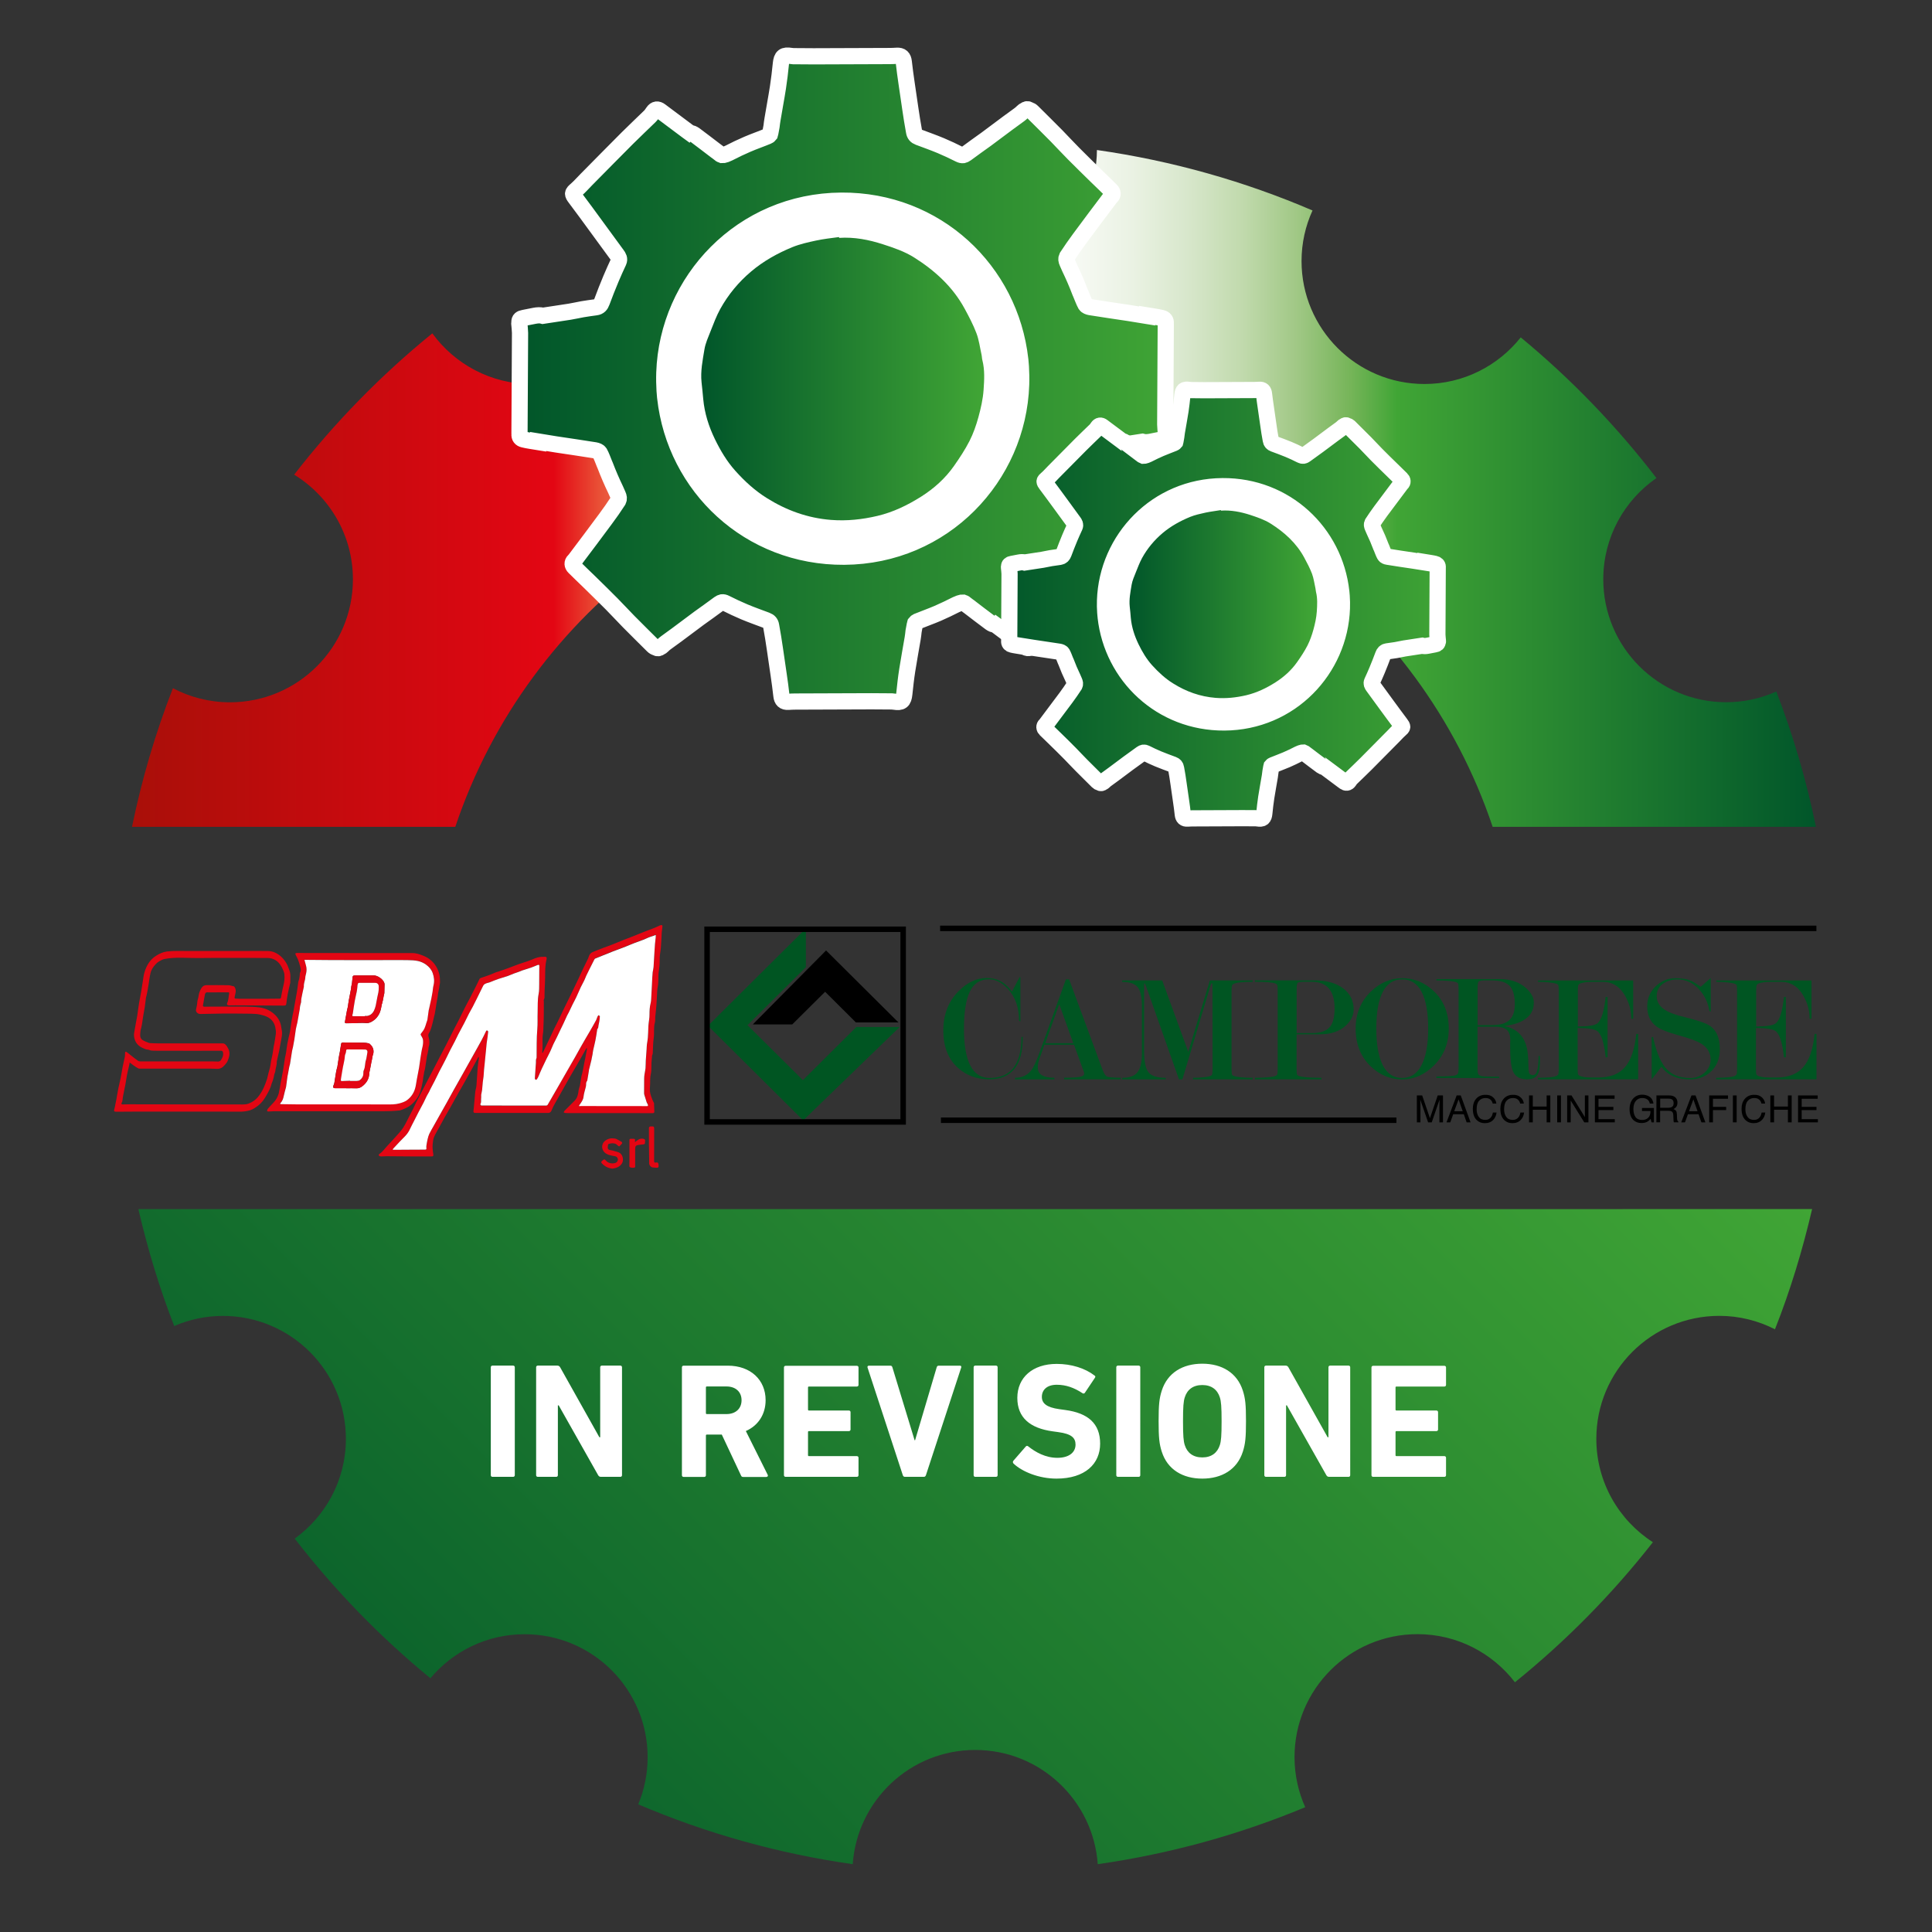 <?xml version="1.0" encoding="utf-8"?>
<!-- Generator: Adobe Illustrator 26.3.1, SVG Export Plug-In . SVG Version: 6.00 Build 0)  -->
<svg version="1.1" id="Livello_1" xmlns="http://www.w3.org/2000/svg" xmlns:xlink="http://www.w3.org/1999/xlink" x="0px" y="0px"
	 viewBox="0 0 283.46 283.46" style="enable-background:new 0 0 283.46 283.46;" xml:space="preserve">
<rect x="0" y="0" width="283.46" height="283.46" fill="#333333" stroke="none"/>
<style type="text/css">
	
		.st0{clip-path:url(#SVGID_00000042733339635190125300000003691344392986036144_);fill:url(#SVGID_00000093167747804878253800000001568825978583436433_);}
	.st1{fill:#005522;}
	.st2{clip-path:url(#SVGID_00000096741486808578342000000007535200937232215195_);fill:#005522;}
	.st3{clip-path:url(#SVGID_00000168807167413362210930000014707567764087741106_);fill:#005522;}
	.st4{clip-path:url(#SVGID_00000075866805278287738310000008176274711333667234_);fill:#005522;}
	.st5{clip-path:url(#SVGID_00000039114884389943085100000006601700644246572678_);fill:#005522;}
	.st6{clip-path:url(#SVGID_00000183228871165535914170000002299911518934399120_);fill:#005522;}
	.st7{clip-path:url(#SVGID_00000120548129498960297330000003143607358036637321_);fill:#005522;}
	.st8{clip-path:url(#SVGID_00000076587272551124823900000005155076345341809077_);fill:#005522;}
	.st9{clip-path:url(#SVGID_00000021114190094802304730000011267004118287851398_);fill:#005522;}
	.st10{clip-path:url(#SVGID_00000031171846786627984090000002525203570924044984_);fill:#005522;}
	.st11{clip-path:url(#SVGID_00000180365244256026487630000009538170749200492687_);fill:none;stroke:#000000;stroke-width:0.805;}
	.st12{clip-path:url(#SVGID_00000056412776220488249430000001349791424942176693_);}
	.st13{clip-path:url(#SVGID_00000042696973535241576470000008264419899029243804_);}
	.st14{clip-path:url(#SVGID_00000071527305393799274260000012852967984034504621_);}
	.st15{clip-path:url(#SVGID_00000148652600456006279750000006177092155081830823_);}
	.st16{clip-path:url(#SVGID_00000065783045658819185310000006516747413649882012_);}
	.st17{clip-path:url(#SVGID_00000148635245688454148040000017040578701712553607_);}
	
		.st18{clip-path:url(#SVGID_00000166665444509051345390000002431956896546105493_);fill:url(#SVGID_00000023985005609796673660000007199602676694974611_);}
	.st19{clip-path:url(#SVGID_00000030444678548035527480000004732185156621893773_);fill:#E30613;}
	.st20{clip-path:url(#SVGID_00000178195795961047814380000006529801821219924410_);fill:#E30613;}
	.st21{clip-path:url(#SVGID_00000019678583424817102080000003766950707763456419_);fill:#E30613;}
	.st22{clip-path:url(#SVGID_00000178175930164881113970000015854886595521085366_);fill:#E30613;}
	.st23{clip-path:url(#SVGID_00000121251053306196457480000016087645040710820794_);fill:#E30613;}
	.st24{clip-path:url(#SVGID_00000079446594844456706500000005034085597968378525_);fill:#E30613;}
	.st25{clip-path:url(#SVGID_00000107574476288046142550000010760424239532503723_);fill:#FFFFFF;}
	.st26{clip-path:url(#SVGID_00000093155661797594916850000012952292976169097876_);fill:#FFFFFF;}
	.st27{clip-path:url(#SVGID_00000000944249452597082910000004399750938416567438_);fill:#E30613;}
	.st28{clip-path:url(#SVGID_00000056392042542478921450000012546832145901806260_);fill:#E30613;}
	.st29{clip-path:url(#SVGID_00000043437721491694765320000016605879368783398027_);fill:#FFFFFF;}
	.st30{clip-path:url(#SVGID_00000178173876348932258060000001940877559432422530_);fill:#FFFFFF;}
	.st31{clip-path:url(#SVGID_00000110457236789331032840000001408211187556579249_);fill:#FFFFFF;}
	.st32{clip-path:url(#SVGID_00000088131828685778026040000000109919442963953053_);fill:#FFFFFF;}
	
		.st33{clip-path:url(#SVGID_00000173132613396983338400000005438052323836017057_);fill:url(#SVGID_00000063597600276478768840000003082942696643007908_);}
	
		.st34{clip-path:url(#SVGID_00000124876258805188447900000009065803714930998949_);fill:none;stroke:#FFFFFF;stroke-width:2.378;stroke-miterlimit:10;}
	
		.st35{clip-path:url(#SVGID_00000042734540165701099690000000463342492973794223_);fill:url(#SVGID_00000021836566225884757010000012123734897299964291_);}
	
		.st36{clip-path:url(#SVGID_00000124878858107163718830000004554104921808157581_);fill:url(#SVGID_00000060746861727205189810000000542654125246591916_);}
	
		.st37{clip-path:url(#SVGID_00000024003205538366974410000005563871333461565882_);fill:none;stroke:#FFFFFF;stroke-width:2.378;stroke-miterlimit:10;}
	
		.st38{clip-path:url(#SVGID_00000041287249861995439970000014651237881619608494_);fill:url(#SVGID_00000108290446822550203910000010655410256256213157_);}
	.st39{clip-path:url(#SVGID_00000047756611293193605290000017457739301756406182_);fill:#FFFFFF;}
</style>
<g>
	<g>
		<defs>
			<path id="SVGID_1_" d="M142.9,39.97c-9.94,0-18-8.04-18.04-17.96c-10.7,1.53-20.97,4.4-30.63,8.45c1.15,2.38,1.82,5.03,1.82,7.85
				c0,9.96-8.08,18.04-18.04,18.04c-6,0-11.3-2.94-14.58-7.44c-7.52,6.11-14.33,13.07-20.27,20.73c5.16,3.17,8.62,8.86,8.62,15.36
				c0,9.96-8.08,18.04-18.04,18.04c-3.02,0-5.87-0.75-8.37-2.07c-2.55,6.53-4.56,13.33-6,20.34H66.8
				c10.67-31.8,40.7-54.73,76.1-54.73s65.42,22.92,76.1,54.73h47.43c-1.4-6.83-3.35-13.47-5.81-19.85c-2.25,1-4.73,1.57-7.35,1.57
				c-9.96,0-18.04-8.08-18.04-18.04c0-6.16,3.09-11.59,7.8-14.85c-5.84-7.61-12.52-14.54-19.91-20.64c-3.3,4.16-8.4,6.84-14.12,6.84
				c-9.96,0-18.04-8.08-18.04-18.04c0-2.65,0.58-5.16,1.61-7.42c-9.95-4.27-20.56-7.29-31.63-8.87
				C160.89,31.93,152.83,39.97,142.9,39.97"/>
		</defs>
		<clipPath id="SVGID_00000135692316546947609280000009879224487553753990_">
			<use xlink:href="#SVGID_1_"  style="overflow:visible;"/>
		</clipPath>
		
			<linearGradient id="SVGID_00000173842846554933766450000006363653590096168601_" gradientUnits="userSpaceOnUse" x1="-1113.093" y1="444.09" x2="-1111.494" y2="444.09" gradientTransform="matrix(154.413 0 0 154.413 171896.016 -68501.891)">
			<stop  offset="0" style="stop-color:#A90F09"/>
			<stop  offset="0.25" style="stop-color:#E30613"/>
			<stop  offset="0.277" style="stop-color:#E95036"/>
			<stop  offset="0.31" style="stop-color:#F08465"/>
			<stop  offset="0.342" style="stop-color:#F6AD93"/>
			<stop  offset="0.375" style="stop-color:#FACDBA"/>
			<stop  offset="0.407" style="stop-color:#FDE3D8"/>
			<stop  offset="0.439" style="stop-color:#FEF3EE"/>
			<stop  offset="0.47" style="stop-color:#FFFCFB"/>
			<stop  offset="0.5" style="stop-color:#FFFFFF"/>
			<stop  offset="0.53" style="stop-color:#FDFEFC"/>
			<stop  offset="0.561" style="stop-color:#F6F9F3"/>
			<stop  offset="0.593" style="stop-color:#EAF2E3"/>
			<stop  offset="0.625" style="stop-color:#D8E7CC"/>
			<stop  offset="0.658" style="stop-color:#C1DAAD"/>
			<stop  offset="0.69" style="stop-color:#A1C886"/>
			<stop  offset="0.722" style="stop-color:#76B559"/>
			<stop  offset="0.75" style="stop-color:#40A535"/>
			<stop  offset="1" style="stop-color:#00552A"/>
		</linearGradient>
		
			<rect x="19.36" y="22" style="clip-path:url(#SVGID_00000135692316546947609280000009879224487553753990_);fill:url(#SVGID_00000173842846554933766450000006363653590096168601_);" width="247.06" height="99.31"/>
	</g>
</g>
<polygon class="st1" points="132,150.68 125.64,150.68 117.8,158.48 109.67,150.41 118.24,141.9 118.24,136.22 103.87,150.5 
	117.84,164.38 "/>
<polygon points="110.45,150.3 116.24,150.3 121.06,145.51 125.58,150.01 131.82,150.01 121.2,139.45 "/>
<g>
	<g>
		<defs>
			<rect id="SVGID_00000073688318121420306970000017052511979721494187_" x="16.74" y="6.96" width="249.98" height="266.55"/>
		</defs>
		<clipPath id="SVGID_00000066501352585490746680000008873898402428749440_">
			<use xlink:href="#SVGID_00000073688318121420306970000017052511979721494187_"  style="overflow:visible;"/>
		</clipPath>
		<path style="clip-path:url(#SVGID_00000066501352585490746680000008873898402428749440_);fill:#005522;" d="M150.06,152.12
			c0,2.18-0.42,3.76-1.26,4.75s-2.05,1.49-3.63,1.49c-1.8,0-3.31-0.54-4.55-1.62c-1.48-1.29-2.22-3.14-2.22-5.55
			c0-2.35,0.75-4.27,2.24-5.77c1.28-1.29,2.66-1.93,4.12-1.93c0.71,0,1.33,0.13,1.86,0.38c0.68,0.33,1.3,0.87,1.85,1.62l1.12-2.12
			h0.12v6.51l-0.2-0.12c0-1.92-0.54-3.47-1.6-4.63c-0.89-0.97-1.82-1.45-2.8-1.45c-1.31,0-2.25,0.6-2.82,1.81
			c-0.57,1.2-0.86,3.02-0.86,5.44c0,2.38,0.31,4.18,0.93,5.4s1.56,1.83,2.83,1.83c1.43,0,2.53-0.42,3.3-1.26
			c0.92-0.99,1.38-2.59,1.38-4.78L150.06,152.12L150.06,152.12z"/>
	</g>
	<g>
		<defs>
			<rect id="SVGID_00000050648936262259715290000000058219797232300460_" x="16.74" y="6.96" width="249.98" height="266.55"/>
		</defs>
		<clipPath id="SVGID_00000121272937574041571560000016087927281528060562_">
			<use xlink:href="#SVGID_00000050648936262259715290000000058219797232300460_"  style="overflow:visible;"/>
		</clipPath>
		<path style="clip-path:url(#SVGID_00000121272937574041571560000016087927281528060562_);fill:#005522;" d="M157.58,153.29h-4.35
			l-0.7,1.99c-0.18,0.5-0.27,0.93-0.27,1.29c0,0.56,0.21,0.96,0.64,1.2c0.43,0.24,1.02,0.36,1.8,0.36v0.24h-5.77v-0.24
			c1.05,0,1.86-0.39,2.43-1.17c0.32-0.44,0.72-1.33,1.22-2.7l3.81-10.57h0.47l4.87,13.17c0.23,0.61,0.45,0.98,0.68,1.09
			s0.9,0.17,2.03,0.17v0.24h-8.32v-0.24c1.12,0,1.9-0.04,2.32-0.12c0.42-0.08,0.63-0.25,0.63-0.51l-0.05-0.23L157.58,153.29z
			 M157.47,153.05l-2.06-5.72l-2.06,5.72H157.47z"/>
	</g>
	<g>
		<defs>
			<rect id="SVGID_00000124875117828389852600000007166452346190307742_" x="16.74" y="6.96" width="249.98" height="266.55"/>
		</defs>
		<clipPath id="SVGID_00000137120191583003112260000002874571610713335188_">
			<use xlink:href="#SVGID_00000124875117828389852600000007166452346190307742_"  style="overflow:visible;"/>
		</clipPath>
		<path style="clip-path:url(#SVGID_00000137120191583003112260000002874571610713335188_);fill:#005522;" d="M170.52,143.85
			l3.82,10.48l3.17-10.48h6.28v0.2c-1.37,0-2.28,0.09-2.72,0.27c-0.15,0.06-0.24,0.12-0.27,0.18c-0.08,0.14-0.11,0.41-0.11,0.81
			v11.55c0,0.45,0.03,0.73,0.09,0.84c0.03,0.06,0.14,0.12,0.33,0.19s0.52,0.12,0.98,0.17c0.47,0.05,1.04,0.07,1.7,0.07v0.23h-8.75
			v-0.23c0.55,0,1.05-0.02,1.51-0.07c0.46-0.04,0.78-0.1,0.96-0.17c0.17-0.07,0.28-0.13,0.31-0.19c0.06-0.12,0.09-0.4,0.09-0.83
			l-0.02-12.24c0-0.25-0.03-0.38-0.09-0.38s-0.13,0.11-0.2,0.34l-4.12,13.78h-0.5l-4.87-13.78l-0.18-0.34
			c-0.04,0-0.07,0.13-0.07,0.38v9.42c0,1.66,0.22,2.76,0.66,3.29s1.28,0.8,2.52,0.8v0.23h-6.4v-0.23c1.06,0,1.81-0.27,2.24-0.81
			c0.44-0.54,0.66-1.46,0.66-2.75v-6.97c0-1.32-0.2-2.24-0.61-2.76c-0.41-0.52-1.17-0.78-2.29-0.78v-0.22L170.52,143.85z"/>
	</g>
	<g>
		<defs>
			<rect id="SVGID_00000091696278167857420590000007389216168648404865_" x="16.74" y="6.96" width="249.98" height="266.55"/>
		</defs>
		<clipPath id="SVGID_00000151501661900952565750000015513906526880746150_">
			<use xlink:href="#SVGID_00000091696278167857420590000007389216168648404865_"  style="overflow:visible;"/>
		</clipPath>
		<path style="clip-path:url(#SVGID_00000151501661900952565750000015513906526880746150_);fill:#005522;" d="M190.23,151.77v5.09
			c0,0.44,0.03,0.72,0.09,0.84c0.03,0.06,0.14,0.12,0.32,0.19c0.18,0.07,0.54,0.12,1.07,0.17c0.53,0.04,1.25,0.07,2.18,0.07v0.23
			h-9.77v-0.23c0.77,0,1.4-0.02,1.91-0.07c0.5-0.05,0.84-0.1,1.02-0.17c0.18-0.07,0.29-0.13,0.32-0.19c0.06-0.12,0.09-0.4,0.09-0.84
			v-11.6c0-0.4-0.03-0.67-0.09-0.79c-0.03-0.06-0.12-0.12-0.27-0.18c-0.47-0.16-1.46-0.25-2.98-0.25v-0.2h8.77
			c1.79,0,3.21,0.41,4.25,1.23c0.98,0.78,1.47,1.8,1.47,3.05c0,0.85-0.38,1.63-1.13,2.33c-0.93,0.87-2.2,1.3-3.8,1.3h-3.45V151.77z
			 M190.23,151.57h2.3c1.26,0,2.14-0.32,2.64-0.97c0.43-0.56,0.64-1.44,0.64-2.66c0-1.28-0.28-2.25-0.84-2.91s-1.42-0.99-2.59-0.99
			h-1.09c-0.32,0-0.55,0.02-0.71,0.07c-0.15,0.04-0.25,0.14-0.28,0.28c-0.04,0.14-0.06,0.43-0.06,0.87v6.31H190.23z"/>
	</g>
	<g>
		<defs>
			<rect id="SVGID_00000050646799607455910940000003405295839325032881_" x="16.74" y="6.96" width="249.98" height="266.55"/>
		</defs>
		<clipPath id="SVGID_00000096781454135687669740000016167310657857142966_">
			<use xlink:href="#SVGID_00000050646799607455910940000003405295839325032881_"  style="overflow:visible;"/>
		</clipPath>
		<path style="clip-path:url(#SVGID_00000096781454135687669740000016167310657857142966_);fill:#005522;" d="M212.56,150.91
			c0,2.2-0.75,4.03-2.24,5.48c-1.36,1.32-2.89,1.98-4.59,1.98c-1.73,0-3.26-0.63-4.59-1.88c-1.49-1.42-2.24-3.28-2.24-5.57
			c0-2.2,0.75-4.02,2.24-5.45c1.36-1.3,2.89-1.95,4.59-1.95c1.73,0,3.27,0.62,4.59,1.86C211.82,146.77,212.56,148.62,212.56,150.91
			 M209.54,150.92c0-2.36-0.32-4.16-0.96-5.39s-1.59-1.84-2.86-1.84c-1.26,0-2.2,0.61-2.84,1.84s-0.95,3.02-0.95,5.39
			c0,2.33,0.32,4.12,0.95,5.37c0.64,1.25,1.58,1.87,2.84,1.87c1.24,0,2.19-0.62,2.84-1.87
			C209.21,155.04,209.54,153.25,209.54,150.92"/>
	</g>
	<g>
		<defs>
			<rect id="SVGID_00000029019502689972919220000008320270523035514759_" x="16.74" y="6.96" width="249.98" height="266.55"/>
		</defs>
		<clipPath id="SVGID_00000096762024692537510880000012877563611459907252_">
			<use xlink:href="#SVGID_00000029019502689972919220000008320270523035514759_"  style="overflow:visible;"/>
		</clipPath>
		<path style="clip-path:url(#SVGID_00000096762024692537510880000012877563611459907252_);fill:#005522;" d="M225.93,154.93v0.74
			c0,0.88-0.08,1.5-0.25,1.84c-0.27,0.57-0.81,0.85-1.62,0.85c-1.05,0-1.74-0.39-2.08-1.17c-0.27-0.63-0.41-1.83-0.41-3.59v-0.47
			c0-0.15,0.01-0.31,0.02-0.47c0-0.79-0.19-1.33-0.56-1.6c-0.37-0.28-0.91-0.42-1.61-0.42h-2.64v6.05c0,0.45,0.03,0.74,0.08,0.86
			s0.17,0.21,0.34,0.28c0.17,0.07,0.53,0.11,1.07,0.12c0.54,0.01,1.1,0.02,1.69,0.02v0.19h-9.22v-0.23c1.58,0,2.53-0.06,2.85-0.18
			c0.15-0.06,0.26-0.15,0.32-0.26c0.06-0.11,0.09-0.39,0.09-0.82v-11.6c0-0.42-0.03-0.68-0.09-0.79c-0.03-0.06-0.13-0.12-0.29-0.18
			c-0.44-0.16-1.4-0.25-2.87-0.25v-0.2H220c1.63,0,2.92,0.44,3.89,1.31c0.77,0.69,1.15,1.41,1.15,2.14c0,0.87-0.3,1.59-0.91,2.14
			c-0.73,0.68-1.88,1.11-3.46,1.29c1.61,0.31,2.68,1.2,3.19,2.66c0.26,0.73,0.39,1.83,0.39,3.31c0,0.43,0.04,0.75,0.11,0.94
			c0.08,0.2,0.26,0.29,0.54,0.29c0.32,0,0.54-0.25,0.66-0.75c0.12-0.5,0.18-1.18,0.18-2.06L225.93,154.93L225.93,154.93z
			 M216.79,150.4h2.09c1.09,0,1.9-0.2,2.43-0.61c0.63-0.48,0.94-1.3,0.94-2.46c0-1.27-0.26-2.17-0.77-2.7
			c-0.52-0.52-1.37-0.79-2.57-0.79h-1.08c-0.32,0-0.55,0.02-0.7,0.07s-0.24,0.14-0.28,0.28s-0.06,0.44-0.06,0.88L216.79,150.4
			L216.79,150.4z"/>
	</g>
	<g>
		<defs>
			<rect id="SVGID_00000118360243492579948230000009033279013324929156_" x="16.74" y="6.96" width="249.98" height="266.55"/>
		</defs>
		<clipPath id="SVGID_00000067227185587508049050000011319489420876639162_">
			<use xlink:href="#SVGID_00000118360243492579948230000009033279013324929156_"  style="overflow:visible;"/>
		</clipPath>
		<path style="clip-path:url(#SVGID_00000067227185587508049050000011319489420876639162_);fill:#005522;" d="M231.47,150.83v6.02
			c0,0.42,0.02,0.68,0.07,0.79c0.04,0.1,0.19,0.2,0.43,0.28c0.24,0.08,0.52,0.13,0.84,0.15c0.32,0.02,0.88,0.02,1.7,0.02
			c1.72,0,3.02-0.51,3.9-1.52c0.88-1.01,1.44-2.64,1.66-4.88h0.28v6.67h-14.72v-0.23c1.35,0,2.24-0.08,2.68-0.25
			c0.15-0.06,0.25-0.14,0.31-0.24c0.05-0.1,0.08-0.36,0.08-0.78v-11.55c0-0.44-0.03-0.71-0.09-0.81c-0.03-0.06-0.13-0.12-0.29-0.18
			c-0.17-0.06-0.51-0.12-1.02-0.18c-0.51-0.06-1.07-0.09-1.65-0.09v-0.2h13.97v5.62h-0.28c0-1.16-0.29-2.27-0.88-3.32
			c-0.78-1.4-1.89-2.1-3.32-2.1c-0.57,0-1.15,0-1.73,0.01s-1.1,0.08-1.55,0.22c-0.14,0.06-0.23,0.14-0.28,0.24s-0.08,0.37-0.08,0.8
			v5.28c1.56,0,2.52-0.16,2.89-0.47c0.57-0.48,0.96-1.76,1.19-3.86h0.28v8.85h-0.28c-0.22-2.05-0.61-3.32-1.17-3.8
			C234,150.99,233.03,150.83,231.47,150.83"/>
	</g>
	<g>
		<defs>
			<rect id="SVGID_00000168090796912587931360000001698927732354063796_" x="16.74" y="6.96" width="249.98" height="266.55"/>
		</defs>
		<clipPath id="SVGID_00000085947297683336520360000015580802137677239719_">
			<use xlink:href="#SVGID_00000168090796912587931360000001698927732354063796_"  style="overflow:visible;"/>
		</clipPath>
		<path style="clip-path:url(#SVGID_00000085947297683336520360000015580802137677239719_);fill:#005522;" d="M249.53,144.78
			c0.88-0.78,1.36-1.21,1.47-1.28v4.92l-0.2-0.08c-0.21-1.32-0.76-2.42-1.64-3.31s-1.89-1.33-3.01-1.33c-0.78,0-1.45,0.18-2.02,0.54
			c-0.7,0.43-1.06,1.07-1.06,1.91c0,0.81,0.38,1.47,1.15,1.98c0.64,0.43,1.68,0.81,3.1,1.14c1.84,0.45,3.05,0.88,3.62,1.28
			c0.93,0.67,1.39,1.79,1.39,3.36c0,1.48-0.48,2.62-1.44,3.43c-0.81,0.69-1.79,1.03-2.95,1.03c-0.88,0-1.68-0.14-2.37-0.43
			c-0.7-0.28-1.3-0.76-1.81-1.42c-0.9,1.18-1.38,1.79-1.43,1.84v-6.2l0.2-0.02c0.28,1.29,0.61,2.32,0.97,3.11
			c0.3,0.66,0.65,1.21,1.06,1.64c0.8,0.85,1.95,1.28,3.47,1.28c0.71,0,1.35-0.23,1.94-0.69c0.67-0.54,1.01-1.21,1.01-2.02
			c0-0.99-0.46-1.76-1.37-2.33c-0.63-0.39-1.73-0.8-3.3-1.22c-1.57-0.43-2.66-0.86-3.28-1.31c-0.9-0.67-1.35-1.65-1.35-2.95
			c0-1.15,0.41-2.13,1.23-2.93c0.82-0.8,1.8-1.2,2.93-1.2c0.97,0,1.76,0.14,2.37,0.43C248.4,144.02,248.84,144.3,249.53,144.78"/>
	</g>
	<g>
		<defs>
			<rect id="SVGID_00000035498483040053456000000014644941590042796727_" x="16.74" y="6.96" width="249.98" height="266.55"/>
		</defs>
		<clipPath id="SVGID_00000062896182339949067440000008763122474192330401_">
			<use xlink:href="#SVGID_00000035498483040053456000000014644941590042796727_"  style="overflow:visible;"/>
		</clipPath>
		<path style="clip-path:url(#SVGID_00000062896182339949067440000008763122474192330401_);fill:#005522;" d="M257.63,150.83v6.02
			c0,0.42,0.02,0.68,0.07,0.79c0.05,0.1,0.19,0.2,0.43,0.28s0.52,0.13,0.84,0.15c0.32,0.02,0.88,0.02,1.7,0.02
			c1.72,0,3.02-0.51,3.9-1.52c0.88-1.01,1.44-2.64,1.66-4.88h0.28v6.67h-14.72v-0.23c1.35,0,2.24-0.08,2.68-0.25
			c0.15-0.06,0.25-0.14,0.31-0.24c0.05-0.1,0.08-0.36,0.08-0.78v-11.55c0-0.44-0.03-0.71-0.09-0.81c-0.03-0.06-0.13-0.12-0.29-0.18
			c-0.17-0.06-0.51-0.12-1.02-0.18c-0.51-0.06-1.07-0.09-1.65-0.09v-0.2h13.97v5.62h-0.28c0-1.16-0.29-2.27-0.88-3.32
			c-0.78-1.4-1.89-2.1-3.32-2.1c-0.57,0-1.15,0-1.73,0.01c-0.58,0.01-1.1,0.08-1.55,0.22c-0.14,0.06-0.23,0.14-0.28,0.24
			s-0.08,0.37-0.08,0.8v5.28c1.56,0,2.52-0.16,2.89-0.47c0.57-0.48,0.96-1.76,1.19-3.86h0.28v8.85h-0.28
			c-0.22-2.05-0.61-3.32-1.17-3.8C260.16,150.99,259.18,150.83,257.63,150.83"/>
	</g>
	<g>
		<defs>
			<rect id="SVGID_00000027565409401662026970000016258448326840702344_" x="16.74" y="6.96" width="249.98" height="266.55"/>
		</defs>
		<clipPath id="SVGID_00000017490806126145608850000014604756758807636621_">
			<use xlink:href="#SVGID_00000027565409401662026970000016258448326840702344_"  style="overflow:visible;"/>
		</clipPath>
		
			<path style="clip-path:url(#SVGID_00000017490806126145608850000014604756758807636621_);fill:none;stroke:#000000;stroke-width:0.805;" d="
			M132.51,164.61h-28.77v-28.27h28.77V164.61z M137.93,136.21H266.5 M138.05,164.36h66.83"/>
	</g>
	<g>
		<defs>
			<rect id="SVGID_00000145040271467903446230000014406288221827836076_" x="16.74" y="6.96" width="249.98" height="266.55"/>
		</defs>
		<clipPath id="SVGID_00000139997496254223231180000006786338096469032860_">
			<use xlink:href="#SVGID_00000145040271467903446230000014406288221827836076_"  style="overflow:visible;"/>
		</clipPath>
		<path style="clip-path:url(#SVGID_00000139997496254223231180000006786338096469032860_);" d="M207.88,160.72h0.78l1.14,3.34
			l1.14-3.34h0.77v3.95h-0.52v-2.33c0-0.08,0-0.21,0.01-0.4c0.01-0.19,0.01-0.39,0.01-0.6l-1.15,3.33h-0.53l-1.15-3.33v0.12
			c0,0.1,0,0.24,0.01,0.44s0.01,0.34,0.01,0.44v2.33h-0.52L207.88,160.72L207.88,160.72z"/>
	</g>
</g>
<path d="M213.72,160.72h0.6l1.44,3.95h-0.58l-0.41-1.19h-1.56l-0.43,1.19h-0.55L213.72,160.72z M214.61,163.04L214,161.3l-0.64,1.74
	L214.61,163.04L214.61,163.04z"/>
<g>
	<g>
		<defs>
			<rect id="SVGID_00000162336322443140136180000011671881599954447232_" x="16.74" y="6.96" width="249.98" height="266.55"/>
		</defs>
		<clipPath id="SVGID_00000082353512132045653550000009697346051685321862_">
			<use xlink:href="#SVGID_00000162336322443140136180000011671881599954447232_"  style="overflow:visible;"/>
		</clipPath>
		<path style="clip-path:url(#SVGID_00000082353512132045653550000009697346051685321862_);" d="M219.08,161.01
			c0.28,0.26,0.43,0.56,0.46,0.9h-0.53c-0.06-0.25-0.17-0.45-0.35-0.59c-0.17-0.15-0.42-0.22-0.73-0.22c-0.38,0-0.69,0.14-0.93,0.41
			c-0.24,0.27-0.35,0.69-0.35,1.25c0,0.46,0.11,0.83,0.32,1.12s0.53,0.43,0.95,0.43c0.39,0,0.68-0.15,0.88-0.45
			c0.11-0.16,0.19-0.37,0.24-0.63h0.53c-0.05,0.42-0.2,0.77-0.46,1.05c-0.31,0.34-0.73,0.51-1.26,0.51c-0.46,0-0.84-0.14-1.15-0.42
			c-0.41-0.37-0.61-0.93-0.61-1.7c0-0.58,0.15-1.06,0.46-1.43c0.33-0.4,0.79-0.61,1.37-0.61
			C218.42,160.61,218.81,160.75,219.08,161.01"/>
	</g>
	<g>
		<defs>
			<rect id="SVGID_00000008148582849008705960000006141009147040882595_" x="16.74" y="6.96" width="249.98" height="266.55"/>
		</defs>
		<clipPath id="SVGID_00000023995516337893187690000005994321398604047748_">
			<use xlink:href="#SVGID_00000008148582849008705960000006141009147040882595_"  style="overflow:visible;"/>
		</clipPath>
		<path style="clip-path:url(#SVGID_00000023995516337893187690000005994321398604047748_);" d="M223.11,161.01
			c0.28,0.26,0.43,0.56,0.46,0.9h-0.53c-0.06-0.25-0.18-0.45-0.35-0.59c-0.18-0.15-0.42-0.22-0.73-0.22c-0.38,0-0.69,0.14-0.93,0.41
			c-0.24,0.27-0.35,0.69-0.35,1.25c0,0.46,0.11,0.83,0.32,1.12s0.53,0.43,0.95,0.43c0.39,0,0.68-0.15,0.89-0.45
			c0.11-0.16,0.19-0.37,0.24-0.63h0.53c-0.05,0.42-0.2,0.77-0.46,1.05c-0.31,0.34-0.73,0.51-1.26,0.51c-0.46,0-0.84-0.14-1.15-0.42
			c-0.41-0.37-0.61-0.93-0.61-1.7c0-0.58,0.15-1.06,0.46-1.43c0.33-0.4,0.79-0.61,1.37-0.61
			C222.45,160.61,222.84,160.75,223.11,161.01"/>
	</g>
</g>
<polygon points="224.34,160.72 224.89,160.72 224.89,162.35 226.92,162.35 226.92,160.72 227.46,160.72 227.46,164.67 
	226.92,164.67 226.92,162.82 224.89,162.82 224.89,164.67 224.34,164.67 "/>
<rect x="228.47" y="160.72" width="0.55" height="3.95"/>
<polygon points="229.93,160.72 230.57,160.72 232.53,163.9 232.53,160.72 233.05,160.72 233.05,164.67 232.44,164.67 230.45,161.47 
	230.45,164.67 229.93,164.67 "/>
<polygon points="234,160.72 236.89,160.72 236.89,161.21 234.53,161.21 234.53,162.4 236.71,162.4 236.71,162.87 234.53,162.87 
	234.53,164.2 236.92,164.2 236.92,164.67 234,164.67 "/>
<g>
	<g>
		<defs>
			<rect id="SVGID_00000000208962185227773140000004153903004382879917_" x="16.74" y="6.96" width="249.98" height="266.55"/>
		</defs>
		<clipPath id="SVGID_00000033362153042975504100000005365162411392926337_">
			<use xlink:href="#SVGID_00000000208962185227773140000004153903004382879917_"  style="overflow:visible;"/>
		</clipPath>
		<path style="clip-path:url(#SVGID_00000033362153042975504100000005365162411392926337_);" d="M241.88,160.83
			c0.39,0.2,0.63,0.56,0.71,1.08h-0.53c-0.06-0.28-0.2-0.49-0.39-0.62c-0.2-0.13-0.45-0.19-0.75-0.19c-0.36,0-0.66,0.14-0.9,0.41
			c-0.24,0.27-0.37,0.68-0.37,1.22c0,0.47,0.1,0.85,0.3,1.15c0.2,0.29,0.53,0.44,0.99,0.44c0.35,0,0.64-0.1,0.87-0.31
			c0.23-0.21,0.35-0.54,0.35-1.01h-1.25v-0.44h1.75v2.11h-0.35l-0.13-0.51c-0.18,0.2-0.34,0.34-0.48,0.41
			c-0.23,0.13-0.53,0.2-0.88,0.2c-0.46,0-0.86-0.15-1.19-0.45c-0.36-0.38-0.54-0.9-0.54-1.57c0-0.66,0.18-1.19,0.53-1.58
			c0.34-0.37,0.77-0.56,1.31-0.56C241.3,160.61,241.61,160.69,241.88,160.83"/>
	</g>
	<g>
		<defs>
			<rect id="SVGID_00000047026149771741326570000001421590798724920209_" x="16.74" y="6.96" width="249.98" height="266.55"/>
		</defs>
		<clipPath id="SVGID_00000044889417651013867800000004186246863954747532_">
			<use xlink:href="#SVGID_00000047026149771741326570000001421590798724920209_"  style="overflow:visible;"/>
		</clipPath>
		<path style="clip-path:url(#SVGID_00000044889417651013867800000004186246863954747532_);" d="M243.03,160.72h1.8
			c0.3,0,0.54,0.04,0.73,0.13c0.36,0.17,0.55,0.48,0.55,0.93c0,0.24-0.05,0.43-0.15,0.58c-0.1,0.15-0.24,0.27-0.42,0.36
			c0.16,0.06,0.28,0.15,0.36,0.25s0.12,0.27,0.13,0.5l0.02,0.53c0,0.15,0.02,0.27,0.04,0.34c0.03,0.13,0.09,0.21,0.17,0.24v0.08
			h-0.67c-0.02-0.03-0.03-0.08-0.04-0.13s-0.02-0.16-0.02-0.31l-0.03-0.66c-0.01-0.26-0.11-0.43-0.28-0.52
			c-0.1-0.05-0.25-0.07-0.47-0.07h-1.18v1.69h-0.55L243.03,160.72L243.03,160.72z M244.77,162.53c0.24,0,0.43-0.05,0.57-0.15
			c0.14-0.1,0.21-0.28,0.21-0.54c0-0.28-0.1-0.47-0.29-0.57c-0.11-0.05-0.24-0.08-0.42-0.08h-1.26v1.34H244.77z"/>
	</g>
</g>
<path d="M248.17,160.72h0.6l1.44,3.95h-0.58l-0.42-1.19h-1.56l-0.43,1.19h-0.55L248.17,160.72z M249.06,163.04l-0.61-1.74
	l-0.64,1.74H249.06z"/>
<polygon points="250.77,160.72 253.53,160.72 253.53,161.21 251.32,161.21 251.32,162.4 253.26,162.4 253.26,162.87 251.32,162.87 
	251.32,164.67 250.77,164.67 "/>
<rect x="254.25" y="160.72" width="0.55" height="3.95"/>
<g>
	<g>
		<defs>
			<rect id="SVGID_00000052811722368223033060000016962202451764484007_" x="16.74" y="6.96" width="249.98" height="266.55"/>
		</defs>
		<clipPath id="SVGID_00000152954667661154491320000009878007440010290865_">
			<use xlink:href="#SVGID_00000052811722368223033060000016962202451764484007_"  style="overflow:visible;"/>
		</clipPath>
		<path style="clip-path:url(#SVGID_00000152954667661154491320000009878007440010290865_);" d="M258.51,161.01
			c0.28,0.26,0.43,0.56,0.46,0.9h-0.53c-0.06-0.25-0.17-0.45-0.35-0.59c-0.17-0.15-0.42-0.22-0.73-0.22c-0.38,0-0.69,0.14-0.93,0.41
			s-0.35,0.69-0.35,1.25c0,0.46,0.11,0.83,0.32,1.12c0.21,0.29,0.53,0.43,0.95,0.43c0.39,0,0.68-0.15,0.88-0.45
			c0.11-0.16,0.19-0.37,0.24-0.63H259c-0.05,0.42-0.2,0.77-0.46,1.05c-0.31,0.34-0.73,0.51-1.26,0.51c-0.46,0-0.84-0.14-1.15-0.42
			c-0.41-0.37-0.61-0.93-0.61-1.7c0-0.58,0.15-1.06,0.46-1.43c0.33-0.4,0.79-0.61,1.37-0.61
			C257.85,160.61,258.24,160.75,258.51,161.01"/>
	</g>
</g>
<polygon points="259.74,160.72 260.29,160.72 260.29,162.35 262.32,162.35 262.32,160.72 262.87,160.72 262.87,164.67 
	262.32,164.67 262.32,162.82 260.29,162.82 260.29,164.67 259.74,164.67 "/>
<polygon points="263.81,160.72 263.81,164.67 266.72,164.67 266.72,164.2 264.34,164.2 264.34,162.87 266.51,162.87 266.51,162.4 
	264.34,162.4 264.34,161.21 266.69,161.21 266.69,160.72 "/>
<g>
	<g>
		<defs>
			<path id="SVGID_00000049929140140329560890000018183017380892004526_" d="M224.35,177.4H65.77H20.3
				c1.37,5.88,3.1,11.62,5.26,17.15c2.2-0.95,4.61-1.48,7.15-1.48c9.96,0,18.04,8.08,18.04,18.04c0,6.03-2.97,11.35-7.51,14.63
				c5.85,7.56,12.53,14.44,19.91,20.49c3.31-3.95,8.27-6.46,13.83-6.46c9.96,0,18.04,8.08,18.04,18.04c0,2.45-0.49,4.79-1.38,6.92
				c9.9,4.22,20.45,7.21,31.47,8.78c0.66-9.36,8.44-16.76,17.97-16.76s17.32,7.4,17.98,16.76c10.63-1.52,20.84-4.36,30.44-8.36
				c-1-2.24-1.57-4.73-1.57-7.35c0-9.96,8.08-18.04,18.04-18.04c5.83,0,11,2.78,14.3,7.06c7.5-6.06,14.29-12.95,20.24-20.55
				c-4.99-3.21-8.3-8.8-8.3-15.17c0-9.96,8.08-18.04,18.04-18.04c2.95,0,5.72,0.72,8.17,1.97c2.25-5.68,4.04-11.59,5.45-17.64
				L224.35,177.4L224.35,177.4z"/>
		</defs>
		<clipPath id="SVGID_00000082358781927208000890000003723158538884631973_">
			<use xlink:href="#SVGID_00000049929140140329560890000018183017380892004526_"  style="overflow:visible;"/>
		</clipPath>
		
			<linearGradient id="SVGID_00000141450173348224289710000014211414197547297419_" gradientUnits="userSpaceOnUse" x1="-1117.145" y1="449.473" x2="-1115.545" y2="449.473" gradientTransform="matrix(106.796 -106.796 106.796 106.796 71362.516 -166997.922)">
			<stop  offset="0" style="stop-color:#00552A"/>
			<stop  offset="1" style="stop-color:#40A535"/>
		</linearGradient>
		
			<polygon style="clip-path:url(#SVGID_00000082358781927208000890000003723158538884631973_);fill:url(#SVGID_00000141450173348224289710000014211414197547297419_);" points="
			-27.75,225.45 143.09,54.61 313.93,225.45 143.09,396.29 		"/>
	</g>
</g>
<g>
	<g>
		<defs>
			<rect id="SVGID_00000108297237704744301600000004007575391958728887_" x="16.74" y="6.96" width="249.98" height="266.55"/>
		</defs>
		<clipPath id="SVGID_00000074407276906044046400000004937583744959243945_">
			<use xlink:href="#SVGID_00000108297237704744301600000004007575391958728887_"  style="overflow:visible;"/>
		</clipPath>
		<path style="clip-path:url(#SVGID_00000074407276906044046400000004937583744959243945_);fill:#E30613;" d="M84.96,162.21
			c0.01,0.02,0.02,0.03,0.03,0.05c0.11-0.01,0.22-0.02,0.33-0.02c1,0,2.01,0.01,3.01,0.01c1.74,0,3.48,0,5.23,0
			c0.44,0,0.88,0.01,1.32,0.01c0.07,0,0.18-0.01,0.19-0.04c0.02-0.06,0.01-0.15-0.02-0.22c-0.04-0.1-0.12-0.19-0.16-0.3
			c-0.12-0.34-0.22-0.68-0.32-1.03c-0.03-0.1-0.06-0.2-0.06-0.29c0-0.71,0-1.42,0.01-2.13c0-0.21,0.02-0.43,0.05-0.64
			c0.04-0.3,0.12-0.6,0.15-0.91c0.03-0.38,0.02-0.76,0.04-1.14c0.03-0.56,0.08-1.12,0.12-1.68c0.02-0.24,0.02-0.48,0.05-0.73
			c0.04-0.31,0.11-0.61,0.13-0.92c0.04-0.48,0.05-0.96,0.07-1.44c0.01-0.24,0.03-0.48,0.05-0.72c0.03-0.3,0.09-0.59,0.11-0.89
			c0.02-0.28,0-0.56,0.02-0.83c0.01-0.26,0.04-0.52,0.07-0.78c0.04-0.3,0.14-0.59,0.16-0.89c0.07-1.09,0.12-2.19,0.17-3.28
			c0.01-0.27,0.03-0.54,0.06-0.81c0.03-0.26,0.11-0.51,0.13-0.77c0.05-0.73,0.09-1.46,0.13-2.19c0.02-0.4,0.04-0.79,0.08-1.19
			c0.03-0.34,0.08-0.67,0.11-1.01c0.01-0.09,0-0.18,0-0.31c-0.16,0.06-0.31,0.12-0.45,0.18c-0.2,0.07-0.4,0.12-0.59,0.2
			c-0.26,0.11-0.51,0.24-0.78,0.34c-0.42,0.16-0.84,0.3-1.25,0.46c-0.45,0.17-0.88,0.37-1.33,0.54c-0.45,0.18-0.91,0.35-1.37,0.52
			c-0.16,0.06-0.32,0.12-0.48,0.18c-0.51,0.2-1.01,0.4-1.52,0.61c-0.37,0.15-0.75,0.29-1.12,0.45c-0.06,0.03-0.1,0.1-0.13,0.17
			c-0.25,0.49-0.5,0.99-0.75,1.49c-0.15,0.3-0.3,0.6-0.44,0.9c-0.1,0.22-0.18,0.45-0.28,0.66c-0.16,0.33-0.35,0.64-0.5,0.97
			c-0.23,0.5-0.44,1.01-0.68,1.51c-0.16,0.35-0.35,0.68-0.52,1.02c-0.19,0.38-0.37,0.77-0.55,1.15c-0.08,0.17-0.18,0.32-0.26,0.49
			c-0.18,0.39-0.35,0.79-0.54,1.18c-0.16,0.33-0.32,0.66-0.48,0.99c-0.17,0.36-0.34,0.71-0.51,1.07c-0.15,0.31-0.32,0.61-0.47,0.93
			c-0.16,0.35-0.3,0.72-0.46,1.07c-0.19,0.39-0.39,0.77-0.58,1.16c-0.23,0.47-0.46,0.94-0.68,1.42c-0.17,0.37-0.32,0.75-0.48,1.13
			c-0.07,0.15-0.16,0.3-0.25,0.44c-0.03,0.04-0.12,0.07-0.17,0.06c-0.05-0.01-0.09-0.09-0.11-0.15c-0.02-0.05,0-0.12,0-0.18
			c0.05-0.72,0.11-1.45,0.15-2.17c0.01-0.23-0.03-0.47,0.09-0.69c0.01-0.03,0.01-0.07,0.01-0.1c0.02-1.37-0.02-2.74,0.1-4.11
			c0.07-0.83,0.03-1.67,0.05-2.51c0.03-0.91-0.03-1.81,0.15-2.72c0.09-0.45,0.07-0.93,0.08-1.39c0.01-0.7,0.01-1.39,0.01-2.09
			c0-0.17,0.01-0.35,0.01-0.52c0-0.08,0-0.2-0.04-0.22c-0.06-0.03-0.16-0.01-0.23,0.01c-0.31,0.12-0.62,0.26-0.93,0.37
			c-0.45,0.16-0.91,0.29-1.36,0.44c-0.04,0.01-0.08,0.04-0.13,0.05c-0.13,0.05-0.25,0.11-0.39,0.16c-0.23,0.08-0.46,0.15-0.69,0.24
			c-0.28,0.11-0.55,0.24-0.84,0.34c-0.47,0.16-0.95,0.29-1.42,0.46c-0.44,0.16-0.88,0.34-1.32,0.51c-0.11,0.04-0.23,0.05-0.34,0.09
			c-0.22,0.08-0.44,0.15-0.55,0.39c-0.16,0.33-0.33,0.66-0.49,0.99c-0.15,0.31-0.3,0.61-0.45,0.92c-0.12,0.23-0.24,0.46-0.35,0.69
			c-0.08,0.16-0.16,0.33-0.24,0.49c-0.18,0.33-0.37,0.65-0.54,0.98c-0.23,0.44-0.44,0.9-0.67,1.34c-0.3,0.58-0.62,1.15-0.92,1.73
			c-0.17,0.33-0.32,0.67-0.49,1c-0.23,0.44-0.46,0.87-0.69,1.31c-0.24,0.48-0.47,0.96-0.71,1.44c-0.29,0.56-0.6,1.12-0.88,1.68
			c-0.24,0.46-0.46,0.94-0.69,1.4c-0.21,0.41-0.44,0.82-0.65,1.24c-0.07,0.12-0.11,0.26-0.18,0.38c-0.11,0.2-0.23,0.39-0.33,0.59
			c-0.16,0.32-0.3,0.64-0.46,0.96c-0.25,0.48-0.51,0.95-0.76,1.43c-0.22,0.43-0.43,0.86-0.65,1.29c-0.18,0.36-0.39,0.72-0.55,1.09
			c-0.18,0.41-0.42,0.77-0.72,1.09c-0.28,0.3-0.58,0.59-0.87,0.89c-0.31,0.33-0.62,0.66-0.93,1c-0.02,0.02-0.02,0.06-0.04,0.14
			c0.36,0,0.69,0,1.02,0c0.51,0,1.02-0.01,1.53-0.01c0.73,0,1.46-0.01,2.19-0.01c0.15,0,0.21-0.04,0.19-0.22
			c-0.02-0.14-0.01-0.28,0.01-0.42c0.05-0.33,0.12-0.65,0.19-0.98c0.05-0.23,0.11-0.47,0.22-0.68c0.18-0.37,0.39-0.72,0.59-1.08
			c0.37-0.66,0.74-1.32,1.11-1.98c0.28-0.5,0.57-1,0.85-1.51c0.36-0.64,0.71-1.29,1.07-1.94c0.44-0.8,0.89-1.59,1.34-2.38
			c0.35-0.63,0.7-1.25,1.05-1.88c0.33-0.58,0.66-1.16,0.98-1.75c0.23-0.41,0.47-0.81,0.68-1.23c0.23-0.44,0.44-0.9,0.66-1.35
			c0.02-0.04,0.08-0.09,0.11-0.09c0.06,0.01,0.12,0.04,0.16,0.09c0.03,0.04,0.04,0.1,0.03,0.16c-0.02,0.23-0.05,0.46-0.08,0.68
			c-0.05,0.33-0.11,0.66-0.14,0.99c-0.04,0.39-0.07,0.78-0.11,1.16c-0.02,0.19-0.04,0.39-0.06,0.58c-0.04,0.41-0.08,0.82-0.12,1.23
			c-0.03,0.29-0.06,0.57-0.09,0.86c-0.03,0.33-0.04,0.66-0.07,0.99c-0.03,0.27-0.08,0.54-0.11,0.82c-0.04,0.4-0.06,0.81-0.11,1.21
			c-0.03,0.23-0.1,0.45-0.13,0.68c-0.02,0.17,0.02,0.34-0.01,0.51c-0.05,0.29,0.06,0.61-0.13,0.89c-0.02,0.02,0.07,0.13,0.12,0.18
			c0.03,0.03,0.1,0.01,0.16,0.01c3.11,0,6.23,0,9.34,0.01c0.13,0,0.22-0.04,0.28-0.15c0.2-0.35,0.4-0.7,0.6-1.04
			c0.34-0.59,0.68-1.18,1.02-1.77c0.54-0.95,1.09-1.89,1.63-2.84c0.24-0.42,0.49-0.85,0.73-1.27c0.29-0.52,0.57-1.04,0.87-1.56
			c0.42-0.73,0.84-1.45,1.26-2.17c0.33-0.58,0.67-1.16,0.99-1.75c0.09-0.16,0.13-0.35,0.2-0.52c0.03-0.08,0.1-0.13,0.15-0.2
			c0.07,0.06,0.19,0.12,0.19,0.18c0,0.25-0.04,0.49-0.08,0.74c-0.03,0.2-0.1,0.39-0.12,0.58c-0.03,0.18-0.01,0.36-0.15,0.51
			c-0.05,0.05-0.05,0.15-0.06,0.23c-0.08,0.5-0.16,1-0.25,1.49c-0.09,0.45-0.21,0.9-0.31,1.35c-0.05,0.23-0.07,0.47-0.11,0.7
			c-0.04,0.2-0.08,0.39-0.12,0.58c-0.01,0.06-0.01,0.12-0.03,0.18c-0.12,0.49-0.24,0.98-0.36,1.46c-0.01,0.05-0.01,0.11-0.02,0.16
			c-0.02,0.17-0.05,0.33-0.08,0.5c-0.04,0.26-0.09,0.52-0.13,0.78c-0.01,0.07,0,0.16-0.05,0.21c-0.14,0.18-0.14,0.38-0.15,0.59
			c0,0.12-0.03,0.24-0.06,0.36c-0.11,0.45-0.26,0.89-0.31,1.35c-0.04,0.35-0.2,0.61-0.36,0.88
			C85.16,161.92,85.06,162.06,84.96,162.21 M79.61,154.48c0.02-0.03,0.05-0.06,0.07-0.1c0.24-0.51,0.49-1.03,0.73-1.54
			c0.29-0.62,0.58-1.25,0.88-1.87c0.17-0.36,0.36-0.71,0.54-1.07c0.16-0.32,0.3-0.64,0.46-0.96c0.17-0.35,0.33-0.7,0.5-1.05
			c0.36-0.73,0.72-1.46,1.08-2.2c0.33-0.68,0.66-1.36,0.98-2.05c0.24-0.51,0.47-1.02,0.71-1.53c0.24-0.49,0.48-0.98,0.72-1.48
			c0.09-0.19,0.13-0.41,0.25-0.59c0.09-0.14,0.24-0.27,0.4-0.34c0.54-0.23,1.09-0.44,1.64-0.65c0.41-0.16,0.83-0.29,1.24-0.46
			c0.58-0.23,1.16-0.48,1.75-0.71c0.43-0.17,0.87-0.33,1.3-0.5c0.62-0.25,1.24-0.5,1.86-0.75c0.39-0.15,0.78-0.28,1.17-0.44
			c0.28-0.11,0.55-0.24,0.82-0.36c0.06-0.03,0.12-0.06,0.18-0.08c0.26-0.07,0.33,0.01,0.29,0.28c-0.04,0.25-0.07,0.51-0.09,0.76
			c-0.04,0.76-0.07,1.52-0.13,2.28c-0.02,0.33-0.09,0.65-0.13,0.98c-0.03,0.27-0.05,0.54-0.04,0.81c0.02,0.6-0.06,1.2-0.15,1.79
			c-0.05,0.3-0.03,0.61-0.04,0.91c-0.02,0.39-0.01,0.78-0.09,1.18c-0.1,0.45-0.09,0.92-0.12,1.38c-0.03,0.48-0.05,0.97-0.09,1.45
			c-0.04,0.54-0.11,1.07-0.16,1.6c-0.03,0.29,0.02,0.59-0.06,0.86c-0.21,0.75-0.06,1.52-0.17,2.28c-0.11,0.73-0.09,1.48-0.14,2.22
			c0,0.07-0.03,0.14-0.05,0.21c-0.01,0.04-0.05,0.08-0.05,0.13c-0.03,0.36-0.07,0.72-0.09,1.08c-0.03,0.55,0.03,1.11-0.09,1.63
			c-0.15,0.64-0.07,1.28-0.13,1.91c-0.04,0.45,0,0.89,0.16,1.33c0.13,0.34,0.24,0.68,0.42,0.99c0.02,0.03,0.02,0.08,0.02,0.12
			c0.02,0.38,0.03,0.76,0.04,1.14c0.01,0.16-0.04,0.25-0.23,0.25c-1.38-0.01-2.75-0.01-4.13-0.01c-2.63,0-5.27,0-7.9,0
			c-0.26,0-0.52,0.01-0.78-0.01c-0.09,0-0.18-0.06-0.26-0.09c0.05-0.09,0.08-0.2,0.15-0.26c0.49-0.5,1-0.98,1.49-1.49
			c0.4-0.42,0.49-0.97,0.56-1.52c0.02-0.14,0.07-0.28,0.11-0.43c0.03-0.09,0.07-0.18,0.08-0.27c0.07-0.43,0.13-0.87,0.21-1.3
			c0.02-0.14,0.08-0.27,0.11-0.41c0.04-0.14,0.07-0.27,0.09-0.41c0.11-0.53,0.21-1.07,0.31-1.6c0.01-0.05,0.04-0.1,0.04-0.16
			c0.09-0.48,0.18-0.96,0.27-1.44c0.01-0.04,0-0.09-0.04-0.16c-0.04,0.05-0.08,0.1-0.11,0.15c-0.24,0.43-0.48,0.85-0.72,1.28
			c-0.22,0.38-0.43,0.76-0.65,1.13c-0.33,0.56-0.66,1.11-0.98,1.68c-0.42,0.74-0.84,1.49-1.26,2.24c-0.35,0.61-0.7,1.22-1.04,1.84
			c-0.14,0.25-0.26,0.52-0.37,0.79c-0.12,0.29-0.26,0.42-0.53,0.42c-2.75,0-5.49,0-8.24,0c-0.81,0-1.62,0-2.43,0
			c-0.24,0-0.31-0.08-0.28-0.32c0.02-0.12,0.03-0.24,0.04-0.36c0.07-0.81,0.14-1.61,0.22-2.42c0.02-0.22,0.1-0.44,0.14-0.67
			c0.03-0.16,0.04-0.32,0.05-0.48c0.06-0.83,0.11-1.66,0.17-2.48c0.04-0.42,0.11-0.84,0.17-1.26c0.01-0.08,0-0.17-0.04-0.26
			c-0.02,0.04-0.05,0.07-0.07,0.11c-0.29,0.54-0.57,1.08-0.87,1.61c-0.38,0.69-0.77,1.38-1.15,2.07c-0.29,0.51-0.58,1.01-0.87,1.52
			c-0.38,0.68-0.76,1.37-1.14,2.05c-0.29,0.52-0.6,1.03-0.89,1.55c-0.23,0.4-0.44,0.81-0.66,1.21c-0.24,0.44-0.5,0.87-0.73,1.32
			c-0.13,0.26-0.24,0.52-0.29,0.82c-0.07,0.4-0.1,0.8-0.08,1.21c0.01,0.27,0.06,0.55,0.1,0.82c0.04,0.28-0.02,0.34-0.29,0.34
			c-0.86,0-1.71,0-2.57,0c-1.33-0.01-2.66-0.02-3.99-0.03c-0.25,0-0.51,0.03-0.76,0.03c-0.1,0-0.2-0.01-0.29-0.05
			c-0.12-0.05-0.14-0.23-0.03-0.3c0.47-0.29,0.77-0.75,1.14-1.15c0.45-0.49,0.92-0.98,1.36-1.48c0.36-0.4,0.74-0.8,1.03-1.26
			c0.36-0.57,0.64-1.2,0.96-1.81c0.16-0.32,0.34-0.63,0.49-0.94c0.16-0.32,0.3-0.66,0.46-0.98c0.3-0.59,0.6-1.16,0.91-1.75
			c0.24-0.47,0.48-0.94,0.73-1.41c0.28-0.54,0.56-1.08,0.85-1.62c0.28-0.55,0.56-1.1,0.85-1.64c0.35-0.68,0.71-1.35,1.06-2.03
			c0.34-0.67,0.67-1.35,1.02-2.03c0.24-0.48,0.51-0.96,0.75-1.44c0.3-0.59,0.58-1.19,0.88-1.78c0.27-0.54,0.56-1.06,0.84-1.6
			c0.33-0.64,0.65-1.29,0.98-1.93c0.14-0.28,0.27-0.57,0.41-0.85c0.03-0.05,0.09-0.1,0.15-0.12c0.44-0.16,0.89-0.3,1.33-0.46
			c0.27-0.1,0.52-0.22,0.79-0.33c0.17-0.07,0.35-0.12,0.52-0.17c0.3-0.1,0.6-0.2,0.9-0.31c0.19-0.07,0.39-0.14,0.58-0.21
			c0.48-0.18,0.95-0.37,1.43-0.54c0.44-0.16,0.89-0.29,1.33-0.44c0.26-0.09,0.52-0.19,0.78-0.3c0.48-0.21,0.97-0.38,1.51-0.35
			c0.05,0,0.09,0,0.14-0.01c0.34-0.03,0.45,0.07,0.36,0.42c-0.22,0.85-0.19,1.72-0.2,2.59c0,0.67-0.06,1.34-0.08,2
			c-0.01,0.21-0.01,0.42-0.01,0.63s0.03,0.43-0.09,0.63c-0.05,0.08-0.01,0.22-0.01,0.34c-0.01,1.14,0.01,2.28-0.05,3.41
			c-0.02,0.42-0.01,0.85-0.08,1.26c-0.12,0.74-0.02,1.48-0.07,2.22c-0.01,0.18-0.02,0.37-0.04,0.55L79.61,154.48z"/>
	</g>
	<g>
		<defs>
			<rect id="SVGID_00000143590051437478985810000009336182853169801609_" x="16.74" y="6.96" width="249.98" height="266.55"/>
		</defs>
		<clipPath id="SVGID_00000015338885460666583060000005856963528822108346_">
			<use xlink:href="#SVGID_00000143590051437478985810000009336182853169801609_"  style="overflow:visible;"/>
		</clipPath>
		<path style="clip-path:url(#SVGID_00000015338885460666583060000005856963528822108346_);fill:#E30613;" d="M19.03,155.89
			c-0.03,0.16-0.05,0.3-0.08,0.42c-0.11,0.47-0.23,0.94-0.32,1.42c-0.09,0.45-0.14,0.92-0.23,1.37c-0.11,0.58-0.24,1.16-0.35,1.74
			c-0.07,0.33-0.03,0.69-0.22,1c-0.06,0.11,0,0.2,0.16,0.2c0.38-0.01,0.76-0.02,1.14-0.02c1.8,0,3.59,0.01,5.39,0.01
			c1.77,0,3.54,0,5.31,0.01c1.73,0,3.47,0.01,5.21,0c0.51,0,1.02,0.06,1.52-0.16c0.5-0.21,0.92-0.49,1.27-0.91
			c0.37-0.44,0.66-0.93,0.89-1.45c0.17-0.39,0.32-0.78,0.45-1.18c0.09-0.29,0.14-0.6,0.22-0.9c0.11-0.43,0.26-0.85,0.31-1.29
			c0.04-0.38,0.12-0.74,0.21-1.11c0.12-0.5,0.17-1.02,0.25-1.53c0.02-0.12,0.06-0.24,0.08-0.36c0.08-0.49,0.17-0.98,0.23-1.47
			c0.04-0.33-0.02-0.67-0.09-1s-0.2-0.61-0.4-0.87c-0.46-0.59-1.12-0.79-1.8-0.95c-0.44-0.1-0.9-0.12-1.36-0.13
			c-1.43-0.02-2.86-0.03-4.29-0.02c-1.04,0.01-2.08,0.04-3.13,0.06c-0.39,0.01-0.71-0.31-0.64-0.65c0.08-0.37,0.17-0.73,0.19-1.11
			c0.01-0.27,0.14-0.52,0.17-0.79c0.05-0.46,0.2-0.87,0.44-1.26c0.19-0.31,0.45-0.43,0.8-0.42c1.04,0,2.09-0.01,3.13,0.01
			c0.28,0,0.55,0.11,0.83,0.17c0.03,0.01,0.05,0.04,0.07,0.06c0.22,0.3,0.24,0.64,0.15,0.99c-0.05,0.2-0.1,0.4-0.13,0.61
			c-0.01,0.04,0.08,0.13,0.12,0.13c0.22,0.02,0.45,0.03,0.68,0.03c1.14,0,2.27,0,3.41,0c0.8,0,1.59-0.01,2.39-0.02
			c0.12,0,0.2-0.04,0.22-0.18c0.02-0.16,0.05-0.33,0.09-0.49c0.08-0.4,0.15-0.81,0.25-1.2c0.14-0.54,0.21-1.08,0.16-1.64
			c-0.01-0.11-0.02-0.23-0.06-0.34c-0.1-0.27-0.2-0.54-0.34-0.79c-0.46-0.85-1.15-1.33-2.12-1.33c-3.36,0-6.73-0.03-10.09,0.01
			c-1.66,0.02-3.32-0.18-4.97,0.14c-0.3,0.06-0.55,0.21-0.8,0.35c-0.32,0.18-0.56,0.46-0.79,0.75c-0.22,0.28-0.38,0.6-0.47,0.94
			c-0.13,0.54-0.19,1.1-0.28,1.65c-0.02,0.09-0.04,0.19-0.05,0.28c-0.04,0.22-0.07,0.45-0.11,0.67c-0.05,0.26-0.11,0.51-0.16,0.77
			c-0.02,0.08-0.06,0.15-0.07,0.23c-0.06,0.48-0.11,0.96-0.18,1.44c-0.06,0.38-0.14,0.75-0.2,1.12c-0.08,0.48-0.14,0.96-0.22,1.43
			c-0.02,0.15-0.06,0.29-0.09,0.43c-0.03,0.13-0.08,0.27-0.1,0.4c-0.03,0.15-0.03,0.31-0.05,0.46c-0.05,0.41,0.01,0.78,0.39,1.01
			c0.22,0.13,0.48,0.22,0.72,0.32c0.09,0.04,0.19,0.08,0.28,0.09c0.37,0.02,0.74,0.04,1.11,0.04c3.2,0,6.4,0,9.6,0
			c0.1,0,0.22,0.04,0.31,0.1c0.25,0.18,0.38,0.45,0.52,0.72c0.31,0.61,0.12,1.18-0.11,1.75c-0.08,0.21-0.24,0.39-0.38,0.56
			c-0.31,0.38-0.68,0.64-1.2,0.61c-0.29-0.02-0.58-0.03-0.88-0.03c-1.46,0-2.92,0-4.39,0c-2.03,0-4.06,0.01-6.08,0
			c-0.12,0-0.25-0.06-0.34-0.13C19.75,156.45,19.41,156.18,19.03,155.89 M26.37,163.09c-2.06,0-4.12,0-6.18,0
			c-1.04,0-2.09,0.01-3.13,0.02c-0.32,0-0.37-0.09-0.28-0.4c0.07-0.24,0.11-0.5,0.16-0.75c0.04-0.21,0.09-0.42,0.13-0.63
			c0.1-0.54,0.18-1.09,0.29-1.63c0.11-0.53,0.24-1.05,0.35-1.58c0.1-0.52,0.18-1.05,0.28-1.57c0.1-0.51,0.23-1.02,0.33-1.53
			c0.03-0.17,0.02-0.35,0.03-0.52c0-0.2,0.08-0.25,0.24-0.14c0.19,0.13,0.37,0.29,0.55,0.43c0.37,0.29,0.73,0.58,1.11,0.85
			c0.1,0.07,0.25,0.09,0.38,0.09c3.53,0,7.06,0,10.59,0c0.24,0,0.49,0.02,0.74,0.02c0.17,0,0.33-0.04,0.44-0.19
			c0.23-0.35,0.41-0.71,0.32-1.15c-0.04-0.19-0.15-0.25-0.32-0.25c-1.32,0.01-2.63,0.01-3.95,0.01c-1.83,0-3.66,0-5.49-0.01
			c-0.27,0-0.53,0-0.79-0.03c-0.16-0.02-0.32-0.12-0.48-0.13c-0.28-0.01-0.51-0.13-0.75-0.24c-0.55-0.24-0.96-0.64-1.15-1.19
			c-0.11-0.33-0.18-0.69-0.1-1.09c0.1-0.48,0.16-0.98,0.26-1.46c0.07-0.32,0.12-0.64,0.18-0.97c0.01-0.04,0.01-0.08,0.02-0.12
			c0.04-0.29,0.08-0.58,0.12-0.88c0.05-0.31,0.09-0.61,0.14-0.92c0.1-0.56,0.21-1.12,0.31-1.68c0.08-0.5,0.15-1.01,0.24-1.52
			c0.07-0.43,0.11-0.88,0.24-1.29c0.3-0.98,0.8-1.84,1.68-2.4c0.49-0.31,1.01-0.56,1.6-0.64c1.07-0.13,2.13-0.06,3.2-0.07
			c2.71-0.01,5.41,0,8.12,0c1.17,0,2.34-0.02,3.51,0c0.76,0.01,1.4,0.34,1.96,0.85c0.36,0.33,0.64,0.72,0.86,1.15
			c0.13,0.24,0.19,0.52,0.3,0.76c0.25,0.57,0.16,1.18,0.16,1.77c0,0.04,0,0.08,0,0.12c-0.13,0.56-0.27,1.12-0.38,1.69
			c-0.08,0.4-0.13,0.81-0.18,1.22c-0.04,0.4-0.08,0.45-0.47,0.45c-2.33-0.01-4.65-0.03-6.98-0.04c-0.32,0-0.64,0.01-0.96,0.01
			c-0.28,0-0.39-0.14-0.27-0.39c0.2-0.44,0.17-0.91,0.27-1.36c0.03-0.13-0.04-0.17-0.15-0.17c-0.96,0-1.92,0-2.87,0.01
			c-0.17,0-0.37-0.06-0.47,0.15c-0.02,0.04-0.05,0.08-0.06,0.13c-0.1,0.53-0.2,1.07-0.29,1.61c-0.03,0.16,0.07,0.21,0.2,0.21
			c0.79,0,1.58-0.01,2.37-0.01c1.22,0,2.45-0.02,3.67,0c0.67,0.01,1.34,0.03,2.01,0.11c0.79,0.1,1.52,0.4,2.14,0.93s1,1.19,1.1,2.02
			c0.01,0.08,0.02,0.16,0.04,0.24c0.19,0.69-0.04,1.36-0.14,2.02c-0.06,0.39-0.13,0.78-0.21,1.17c-0.11,0.5-0.23,1-0.34,1.51
			c-0.01,0.03-0.02,0.07-0.02,0.1c0.04,0.48-0.18,0.92-0.21,1.38c-0.01,0.18-0.14,0.35-0.16,0.53c-0.07,0.43-0.19,0.84-0.36,1.24
			c-0.01,0.03-0.02,0.05-0.03,0.08c-0.14,0.63-0.46,1.17-0.77,1.72s-0.67,1.06-1.16,1.44c-0.37,0.29-0.78,0.57-1.21,0.71
			c-0.52,0.16-1.07,0.22-1.63,0.21c-2.49-0.02-4.99-0.01-7.48-0.01C27.17,163.09,26.77,163.09,26.37,163.09L26.37,163.09"/>
	</g>
	<g>
		<defs>
			<rect id="SVGID_00000111911273909599389110000008755460289839767227_" x="16.74" y="6.96" width="249.98" height="266.55"/>
		</defs>
		<clipPath id="SVGID_00000124120981802443456430000008951013358440105106_">
			<use xlink:href="#SVGID_00000111911273909599389110000008755460289839767227_"  style="overflow:visible;"/>
		</clipPath>
		<path style="clip-path:url(#SVGID_00000124120981802443456430000008951013358440105106_);fill:#E30613;" d="M41.09,161.96
			c0.06,0.01,0.11,0.02,0.16,0.02c0.74,0.01,1.49,0.03,2.23,0.03c2.53,0,5.05,0,7.58,0c1.89,0,3.78,0.01,5.67,0.01
			c0.64,0,1.27,0.03,1.89-0.16c0.39-0.12,0.77-0.23,1.1-0.47c0.55-0.41,0.94-0.96,1.15-1.61c0.15-0.45,0.19-0.93,0.28-1.4
			c0.11-0.58,0.23-1.16,0.33-1.74c0.08-0.48,0.13-0.96,0.21-1.44c0.09-0.55,0.16-1.11,0.3-1.64c0.09-0.34,0.11-0.68,0.07-1.02
			c-0.03-0.21-0.15-0.43-0.27-0.61c-0.09-0.14-0.11-0.22,0.01-0.35c0.12-0.12,0.21-0.27,0.31-0.42c0.3-0.44,0.38-0.98,0.57-1.47
			c0.01-0.04,0.03-0.08,0.03-0.12c0.06-0.46,0.13-0.92,0.19-1.38c0.01-0.08,0.04-0.16,0.06-0.24c0.11-0.48,0.22-0.96,0.32-1.45
			c0.07-0.33,0.12-0.66,0.18-0.99c0.05-0.31,0.06-0.64,0.14-0.94c0.16-0.63,0.09-1.24-0.12-1.83c-0.18-0.51-0.53-0.91-0.96-1.23
			c-0.36-0.26-0.77-0.44-1.19-0.53c-0.48-0.11-1-0.12-1.5-0.13c-0.85-0.02-1.7-0.01-2.55-0.01c-1.08,0-2.17,0.01-3.25,0.01
			c-1.81,0-3.61,0-5.42-0.01c-1.22,0-2.44-0.02-3.67-0.03c-0.09,0-0.18,0-0.27,0c0.08,0.29,0.14,0.56,0.22,0.82
			c0.11,0.37,0.11,0.74,0.03,1.12c-0.04,0.16-0.08,0.31-0.11,0.47c-0.03,0.15-0.02,0.3-0.05,0.44c-0.08,0.36-0.21,0.71-0.18,1.09
			c0,0.04-0.02,0.09-0.03,0.14c-0.11,0.54-0.23,1.08-0.34,1.63c-0.03,0.16-0.02,0.32-0.03,0.48c-0.01,0.07-0.03,0.13-0.05,0.2
			c-0.04,0.13-0.08,0.27-0.1,0.4c-0.03,0.15-0.03,0.3-0.05,0.44c-0.11,0.65-0.23,1.31-0.35,1.96c-0.06,0.32-0.16,0.64-0.22,0.96
			c-0.09,0.51-0.14,1.02-0.22,1.53c-0.06,0.38-0.13,0.76-0.21,1.14c-0.04,0.19-0.1,0.37-0.13,0.56c-0.11,0.64-0.2,1.27-0.31,1.91
			c-0.01,0.08-0.05,0.17-0.07,0.25c-0.02,0.09-0.04,0.19-0.06,0.28c-0.06,0.34-0.13,0.69-0.19,1.03c-0.02,0.08-0.04,0.16-0.05,0.24
			c-0.07,0.5-0.13,1-0.2,1.5c0,0.05-0.02,0.09-0.03,0.14c-0.11,0.42-0.24,0.83-0.32,1.25c-0.08,0.4-0.22,0.77-0.51,1.07
			C41.11,161.89,41.1,161.92,41.09,161.96 M52.12,139.83c2.79,0,5.59,0,8.38,0c0.52,0,1.01,0.16,1.5,0.35
			c0.44,0.17,0.84,0.39,1.2,0.69c0.63,0.54,1.04,1.22,1.25,2.04c0.1,0.4,0.1,0.8,0.11,1.2c0,0.19-0.06,0.38-0.09,0.57
			c-0.01,0.07-0.01,0.13-0.02,0.2c-0.07,0.38-0.18,0.76-0.21,1.15c-0.04,0.44-0.16,0.85-0.22,1.28c-0.03,0.17-0.04,0.33-0.07,0.5
			c-0.05,0.31-0.1,0.63-0.16,0.93c-0.1,0.46-0.22,0.92-0.33,1.38c-0.07,0.27-0.14,0.54-0.23,0.8c-0.08,0.22-0.15,0.45-0.28,0.64
			c-0.16,0.22-0.11,0.43-0.05,0.65c0.13,0.47,0.16,0.93,0,1.4c-0.05,0.14-0.03,0.31-0.06,0.46c-0.04,0.21-0.08,0.42-0.13,0.63
			c-0.03,0.12-0.07,0.23-0.08,0.35c-0.09,0.59-0.17,1.18-0.27,1.77c-0.02,0.13-0.08,0.26-0.11,0.39c-0.02,0.1-0.03,0.21-0.05,0.32
			c-0.03,0.18-0.07,0.36-0.1,0.54c-0.03,0.19-0.04,0.37-0.07,0.56c-0.04,0.24-0.09,0.49-0.15,0.73c-0.07,0.27-0.13,0.55-0.22,0.81
			c-0.26,0.8-0.74,1.43-1.38,1.96c-0.45,0.37-0.98,0.57-1.51,0.76c-0.07,0.03-0.16,0.03-0.24,0.04c-0.75,0.08-1.5,0.11-2.25,0.11
			c-2.14-0.01-4.28,0-6.42,0c-3.23,0-6.45,0-9.67,0c-0.29,0-0.58,0.04-0.87,0.04c-0.05,0-0.15-0.1-0.14-0.13
			c0.03-0.11,0.07-0.22,0.14-0.3c0.27-0.31,0.55-0.6,0.83-0.9c0.33-0.36,0.58-0.77,0.72-1.24c0.04-0.12,0.05-0.25,0.08-0.37
			c0.04-0.2,0.08-0.41,0.12-0.61c0.04-0.2,0.06-0.41,0.1-0.61c0.11-0.6,0.24-1.2,0.35-1.8c0.09-0.52,0.16-1.05,0.24-1.58
			c0.02-0.11,0.03-0.23,0.05-0.34c0.05-0.25,0.12-0.49,0.16-0.75c0.07-0.46,0.11-0.92,0.2-1.37c0.1-0.55,0.24-1.09,0.36-1.63
			c0-0.01,0.01-0.02,0.01-0.04c0.08-0.59,0.16-1.17,0.26-1.76c0.08-0.49,0.2-0.97,0.29-1.46c0.03-0.16,0.05-0.32,0.08-0.48
			c0.13-0.72,0.27-1.44,0.39-2.16c0.08-0.46,0.13-0.93,0.19-1.39c0.01-0.05,0.01-0.11,0.03-0.16c0.14-0.38,0.2-0.77,0.21-1.17
			c0-0.04,0.02-0.09,0.04-0.13c0.18-0.31,0.08-0.63,0-0.94c-0.09-0.35-0.2-0.69-0.33-1.03c-0.08-0.2-0.21-0.39-0.3-0.59
			c-0.04-0.08-0.05-0.17-0.07-0.26c0.07-0.02,0.14-0.06,0.22-0.06C46.39,139.83,49.26,139.83,52.12,139.83"/>
	</g>
	<g>
		<defs>
			<rect id="SVGID_00000073003125872314712790000012612655288732874162_" x="16.74" y="6.96" width="249.98" height="266.55"/>
		</defs>
		<clipPath id="SVGID_00000034804475674403752930000014826893907673639592_">
			<use xlink:href="#SVGID_00000073003125872314712790000012612655288732874162_"  style="overflow:visible;"/>
		</clipPath>
		<path style="clip-path:url(#SVGID_00000034804475674403752930000014826893907673639592_);fill:#E30613;" d="M89.87,171.46
			c-0.64-0.06-1.13-0.32-1.55-0.76c-0.15-0.16-0.13-0.25,0.03-0.39c0.31-0.27,0.33-0.28,0.61,0.03c0.31,0.35,0.95,0.43,1.37,0.27
			c0.19-0.07,0.35-0.33,0.33-0.51c-0.03-0.27-0.21-0.43-0.46-0.47c-0.42-0.07-0.85-0.13-1.23-0.35c-0.77-0.44-0.84-1.46-0.12-1.96
			c0.4-0.28,0.83-0.36,1.33-0.28c0.4,0.06,0.67,0.33,1.01,0.48c0.06,0.03,0.12,0.19,0.09,0.23c-0.12,0.16-0.27,0.3-0.42,0.44
			c-0.02,0.02-0.12-0.05-0.18-0.09c-0.13-0.09-0.24-0.24-0.39-0.29c-0.32-0.11-0.65-0.09-0.98,0.03c-0.04,0.01-0.09,0.04-0.09,0.07
			c-0.02,0.19-0.07,0.39-0.04,0.57c0.03,0.17,0.21,0.24,0.39,0.26c0.24,0.04,0.48,0.11,0.71,0.18c0.19,0.06,0.4,0.1,0.57,0.19
			c0.54,0.27,0.71,1.11,0.39,1.6C90.9,171.23,90.4,171.37,89.87,171.46"/>
	</g>
	<g>
		<defs>
			<rect id="SVGID_00000038392037045124028970000002850731666151871912_" x="16.74" y="6.96" width="249.98" height="266.55"/>
		</defs>
		<clipPath id="SVGID_00000030481632185944834730000005487956137644433801_">
			<use xlink:href="#SVGID_00000038392037045124028970000002850731666151871912_"  style="overflow:visible;"/>
		</clipPath>
		<path style="clip-path:url(#SVGID_00000030481632185944834730000005487956137644433801_);fill:#E30613;" d="M95.21,167.93
			c0-0.8,0-1.6,0-2.4c0-0.18,0.07-0.25,0.24-0.26c0.53-0.03,0.54,0,0.53,0.54c-0.01,1.4,0,2.8-0.01,4.2c0,0.12-0.01,0.24,0,0.37
			c0,0.15,0.07,0.22,0.23,0.19c0.29-0.06,0.39,0.02,0.42,0.32c0,0.06,0.01,0.12,0.01,0.18c0.01,0.18-0.08,0.27-0.25,0.26
			c-0.22-0.01-0.44-0.02-0.66-0.05s-0.47-0.33-0.47-0.56c-0.01-0.81-0.02-1.62-0.03-2.43C95.22,168.17,95.22,168.06,95.21,167.93
			C95.22,167.93,95.22,167.93,95.21,167.93"/>
	</g>
	<g>
		<defs>
			<rect id="SVGID_00000008144754028165995590000017941582521233926320_" x="16.74" y="6.96" width="249.98" height="266.55"/>
		</defs>
		<clipPath id="SVGID_00000010276817603834270800000011372703282166572208_">
			<use xlink:href="#SVGID_00000008144754028165995590000017941582521233926320_"  style="overflow:visible;"/>
		</clipPath>
		<path style="clip-path:url(#SVGID_00000010276817603834270800000011372703282166572208_);fill:#E30613;" d="M93.16,167.57
			c0.2-0.15,0.35-0.27,0.51-0.37c0.24-0.16,0.53-0.17,0.79-0.1c0.3,0.08,0.15,0.37,0.17,0.57c0.02,0.16-0.09,0.21-0.24,0.23
			c-0.27,0.03-0.54,0.05-0.8,0.1c-0.3,0.05-0.4,0.2-0.4,0.51c0,0.76,0,1.52,0,2.27c0,0.05,0,0.11,0,0.16
			c0.03,0.35-0.01,0.39-0.36,0.39c-0.07,0-0.15,0-0.22-0.02c-0.27-0.05-0.28-0.1-0.27-0.38c0.02-0.54,0.01-1.08,0.01-1.62
			c0-0.67,0-1.34,0-2.01c0-0.16,0.05-0.23,0.2-0.22c0.13,0,0.27,0,0.4,0c0.19,0,0.27,0.09,0.22,0.28
			C93.15,167.41,93.16,167.47,93.16,167.57"/>
	</g>
	<g>
		<defs>
			<rect id="SVGID_00000026878010677434665600000002222131876368102021_" x="16.74" y="6.96" width="249.98" height="266.55"/>
		</defs>
		<clipPath id="SVGID_00000093168914916963590310000018171815846973820600_">
			<use xlink:href="#SVGID_00000026878010677434665600000002222131876368102021_"  style="overflow:visible;"/>
		</clipPath>
		<path style="clip-path:url(#SVGID_00000093168914916963590310000018171815846973820600_);fill:#FFFFFF;" d="M84.96,162.21
			c0.1-0.15,0.2-0.29,0.3-0.44c0.17-0.27,0.33-0.53,0.36-0.88c0.05-0.46,0.2-0.9,0.31-1.35c0.03-0.12,0.06-0.24,0.06-0.36
			c0-0.21,0-0.42,0.15-0.59c0.04-0.05,0.03-0.14,0.05-0.21c0.04-0.26,0.09-0.52,0.13-0.77c0.03-0.17,0.05-0.33,0.08-0.5
			c0.01-0.05,0-0.11,0.02-0.16c0.12-0.49,0.24-0.98,0.36-1.46c0.01-0.06,0.02-0.12,0.03-0.18c0.04-0.19,0.09-0.39,0.12-0.58
			c0.04-0.23,0.06-0.47,0.11-0.7c0.1-0.45,0.22-0.9,0.31-1.35c0.1-0.49,0.17-0.99,0.25-1.49c0.01-0.08,0.01-0.18,0.06-0.23
			c0.14-0.15,0.12-0.33,0.15-0.51c0.03-0.2,0.09-0.39,0.12-0.59c0.04-0.24,0.07-0.49,0.08-0.74c0-0.06-0.12-0.12-0.19-0.18
			c-0.05,0.07-0.12,0.13-0.15,0.2c-0.08,0.17-0.12,0.36-0.2,0.52c-0.32,0.59-0.65,1.17-0.99,1.75c-0.42,0.72-0.85,1.44-1.26,2.17
			c-0.3,0.52-0.58,1.04-0.87,1.56c-0.24,0.43-0.49,0.85-0.73,1.27c-0.54,0.95-1.09,1.89-1.63,2.84c-0.34,0.59-0.68,1.18-1.02,1.77
			c-0.2,0.35-0.4,0.7-0.6,1.04c-0.06,0.11-0.15,0.15-0.28,0.15c-3.11,0-6.23,0-9.34-0.01c-0.05,0-0.12,0.02-0.16-0.01
			c-0.06-0.05-0.14-0.16-0.13-0.18c0.2-0.27,0.09-0.59,0.13-0.89c0.03-0.16-0.01-0.34,0.01-0.51c0.03-0.23,0.11-0.45,0.13-0.68
			c0.05-0.4,0.06-0.81,0.11-1.21c0.03-0.27,0.08-0.54,0.11-0.81c0.03-0.33,0.04-0.66,0.07-0.99c0.03-0.29,0.06-0.58,0.09-0.86
			c0.04-0.41,0.08-0.82,0.12-1.23c0.02-0.19,0.04-0.39,0.06-0.58c0.04-0.39,0.07-0.78,0.11-1.16c0.04-0.33,0.1-0.66,0.14-0.99
			c0.03-0.23,0.06-0.46,0.08-0.68c0-0.05,0-0.12-0.03-0.15c-0.04-0.05-0.1-0.08-0.16-0.09c-0.03,0-0.09,0.05-0.11,0.09
			c-0.22,0.45-0.43,0.91-0.67,1.35c-0.22,0.42-0.45,0.82-0.68,1.23c-0.33,0.58-0.66,1.16-0.98,1.75c-0.35,0.62-0.7,1.25-1.05,1.88
			c-0.45,0.79-0.9,1.59-1.34,2.38c-0.36,0.64-0.71,1.29-1.07,1.94c-0.28,0.5-0.57,1-0.85,1.51c-0.37,0.66-0.74,1.32-1.11,1.98
			c-0.2,0.36-0.41,0.71-0.59,1.08c-0.1,0.21-0.16,0.45-0.22,0.68c-0.08,0.32-0.14,0.65-0.19,0.98c-0.02,0.14-0.03,0.28-0.01,0.42
			c0.03,0.17-0.04,0.22-0.19,0.22c-0.73,0-1.46,0.01-2.19,0.01c-0.51,0-1.02,0.01-1.53,0.01c-0.33,0-0.66,0-1.02,0
			c0.02-0.08,0.02-0.12,0.04-0.14c0.31-0.33,0.62-0.67,0.93-1c0.29-0.3,0.58-0.59,0.87-0.89c0.3-0.32,0.54-0.68,0.72-1.09
			c0.17-0.37,0.37-0.73,0.55-1.09c0.22-0.43,0.43-0.86,0.65-1.28c0.25-0.48,0.51-0.95,0.76-1.43c0.16-0.31,0.3-0.64,0.46-0.96
			c0.1-0.2,0.22-0.39,0.33-0.59c0.07-0.12,0.11-0.25,0.18-0.38c0.22-0.41,0.44-0.82,0.65-1.24c0.24-0.46,0.45-0.94,0.69-1.4
			c0.29-0.56,0.6-1.12,0.88-1.68c0.24-0.48,0.47-0.96,0.71-1.44c0.22-0.44,0.46-0.87,0.69-1.31c0.17-0.33,0.32-0.67,0.49-1
			c0.3-0.58,0.62-1.15,0.92-1.73c0.23-0.44,0.44-0.9,0.67-1.35c0.17-0.33,0.36-0.65,0.54-0.98c0.09-0.16,0.16-0.32,0.24-0.48
			c0.12-0.23,0.24-0.46,0.35-0.69c0.15-0.31,0.3-0.61,0.45-0.92c0.16-0.33,0.33-0.66,0.49-0.99c0.11-0.24,0.34-0.31,0.55-0.39
			c0.11-0.04,0.23-0.05,0.34-0.09c0.44-0.17,0.88-0.36,1.32-0.51c0.47-0.16,0.95-0.29,1.42-0.45c0.28-0.1,0.56-0.23,0.84-0.34
			c0.23-0.09,0.46-0.16,0.69-0.24c0.13-0.05,0.26-0.1,0.39-0.15c0.04-0.02,0.08-0.04,0.13-0.06c0.45-0.15,0.91-0.28,1.36-0.44
			c0.32-0.11,0.62-0.25,0.93-0.37c0.07-0.03,0.17-0.05,0.23-0.01c0.04,0.02,0.04,0.14,0.04,0.22c0,0.17,0,0.35-0.01,0.52
			c0,0.7,0,1.39-0.01,2.09c-0.01,0.47,0.01,0.94-0.08,1.39c-0.18,0.9-0.12,1.81-0.15,2.71c-0.03,0.84,0.02,1.68-0.05,2.51
			c-0.12,1.37-0.08,2.74-0.1,4.11c0,0.03,0,0.07-0.01,0.1c-0.12,0.22-0.08,0.45-0.09,0.69c-0.04,0.72-0.1,1.45-0.15,2.17
			c0,0.06-0.02,0.13,0,0.18c0.02,0.06,0.06,0.13,0.11,0.15c0.05,0.01,0.14-0.01,0.17-0.06c0.1-0.14,0.18-0.28,0.25-0.44
			c0.16-0.37,0.31-0.76,0.48-1.12c0.22-0.48,0.45-0.95,0.68-1.42c0.19-0.39,0.4-0.77,0.58-1.16c0.16-0.35,0.3-0.71,0.46-1.06
			c0.15-0.32,0.32-0.62,0.47-0.93c0.17-0.35,0.34-0.71,0.51-1.07c0.16-0.33,0.32-0.66,0.48-0.99c0.18-0.39,0.35-0.79,0.54-1.18
			c0.08-0.17,0.18-0.33,0.26-0.49c0.19-0.38,0.36-0.77,0.55-1.15c0.17-0.34,0.36-0.68,0.52-1.02c0.23-0.5,0.45-1.01,0.68-1.51
			c0.16-0.33,0.34-0.64,0.5-0.97c0.11-0.22,0.18-0.44,0.28-0.66c0.14-0.3,0.29-0.6,0.44-0.9c0.25-0.5,0.5-0.99,0.75-1.49
			c0.03-0.06,0.08-0.14,0.13-0.16c0.37-0.16,0.74-0.3,1.12-0.45c0.51-0.2,1.01-0.41,1.52-0.61c0.16-0.06,0.32-0.12,0.48-0.18
			c0.46-0.17,0.91-0.34,1.37-0.52c0.45-0.18,0.88-0.37,1.33-0.54c0.42-0.16,0.84-0.3,1.25-0.46c0.26-0.1,0.52-0.23,0.78-0.34
			c0.19-0.08,0.39-0.13,0.59-0.2c0.15-0.05,0.29-0.11,0.45-0.17c0,0.12,0.01,0.22,0,0.31c-0.03,0.34-0.08,0.67-0.11,1.01
			c-0.03,0.4-0.05,0.79-0.08,1.19c-0.04,0.73-0.08,1.46-0.13,2.19c-0.02,0.26-0.09,0.51-0.13,0.77c-0.03,0.27-0.05,0.54-0.06,0.81
			c-0.06,1.09-0.1,2.19-0.17,3.28c-0.02,0.3-0.11,0.59-0.16,0.89c-0.04,0.26-0.06,0.52-0.07,0.78c-0.01,0.28,0,0.56-0.02,0.83
			c-0.02,0.3-0.08,0.59-0.11,0.89c-0.03,0.24-0.04,0.48-0.05,0.72c-0.02,0.48-0.03,0.96-0.07,1.43c-0.02,0.31-0.09,0.61-0.13,0.92
			c-0.03,0.24-0.04,0.48-0.05,0.73c-0.04,0.56-0.08,1.12-0.12,1.68c-0.02,0.38-0.01,0.76-0.04,1.13c-0.03,0.31-0.11,0.6-0.15,0.91
			c-0.03,0.21-0.05,0.43-0.05,0.64c-0.01,0.71-0.01,1.42-0.01,2.13c0,0.1,0.03,0.2,0.06,0.29c0.1,0.34,0.21,0.69,0.32,1.03
			c0.04,0.11,0.12,0.2,0.16,0.3c0.03,0.07,0.04,0.16,0.02,0.22c-0.01,0.03-0.12,0.04-0.19,0.04c-0.44,0-0.88,0-1.32-0.01
			c-1.74,0-3.48,0-5.23,0c-1,0-2.01-0.01-3.01-0.01c-0.11,0-0.22,0.01-0.33,0.02C84.98,162.25,84.97,162.23,84.96,162.21"/>
	</g>
	<g>
		<defs>
			<rect id="SVGID_00000055706028536253066700000016927497332688743581_" x="16.74" y="6.96" width="249.98" height="266.55"/>
		</defs>
		<clipPath id="SVGID_00000170976463664456625250000002506006709431809946_">
			<use xlink:href="#SVGID_00000055706028536253066700000016927497332688743581_"  style="overflow:visible;"/>
		</clipPath>
		<path style="clip-path:url(#SVGID_00000170976463664456625250000002506006709431809946_);fill:#FFFFFF;" d="M50.79,159.67
			L50.79,159.67c0.5,0,1-0.02,1.49,0c0.35,0.02,0.64-0.12,0.88-0.31c0.64-0.49,1.02-1.14,1.02-1.98c0-0.06,0.03-0.12,0.04-0.18
			c0.06-0.32,0.13-0.63,0.19-0.95c0.01-0.08,0.03-0.16,0.04-0.24c0.04-0.19,0.08-0.38,0.12-0.57c0.05-0.22,0.06-0.46,0.14-0.67
			c0.19-0.52,0.08-1.1-0.33-1.48c-0.09-0.09-0.19-0.2-0.3-0.22c-0.26-0.06-0.53-0.09-0.8-0.1c-0.99-0.01-1.98-0.01-2.97-0.02
			c-0.14,0-0.23,0.04-0.26,0.19c-0.04,0.26-0.08,0.52-0.13,0.78c-0.02,0.13-0.04,0.27-0.06,0.4c-0.05,0.28-0.12,0.55-0.16,0.83
			c-0.08,0.46-0.14,0.93-0.21,1.39c0,0.03-0.02,0.05-0.03,0.08c-0.06,0.25-0.13,0.51-0.17,0.76c-0.09,0.5-0.15,1.01-0.24,1.51
			c-0.02,0.14-0.1,0.27-0.14,0.4c-0.08,0.26,0,0.36,0.27,0.36h1.61V159.67z M52.41,150.12c0-0.01,0-0.01,0-0.02
			c0.42,0,0.84-0.04,1.25,0.01c0.36,0.04,0.66-0.08,0.94-0.25c0.54-0.32,0.94-0.8,1.16-1.41c0.13-0.36,0.18-0.74,0.26-1.11
			c0.01-0.04,0.03-0.07,0.04-0.11c0.04-0.17,0.09-0.33,0.12-0.5c0.04-0.2,0.07-0.39,0.11-0.59c0.03-0.15,0.09-0.29,0.1-0.43
			c0.02-0.43,0.03-0.85,0.03-1.28c0-0.07-0.01-0.15-0.04-0.22c-0.18-0.54-0.97-1.1-1.53-1.09c-0.85,0-1.7,0-2.55,0
			c-0.56,0-0.56,0-0.6,0.56c-0.01,0.2-0.03,0.39-0.06,0.58c-0.02,0.16-0.07,0.31-0.1,0.47c-0.02,0.12-0.02,0.24-0.04,0.36
			c-0.11,0.55-0.22,1.1-0.32,1.66c-0.06,0.31-0.09,0.63-0.14,0.94c-0.04,0.2-0.1,0.4-0.14,0.61c-0.1,0.52-0.18,1.03-0.28,1.55
			c-0.05,0.23-0.02,0.29,0.23,0.29C51.37,150.12,51.89,150.12,52.41,150.12 M41.09,161.96c0.01-0.04,0.02-0.07,0.03-0.08
			c0.29-0.3,0.43-0.66,0.51-1.07c0.09-0.42,0.21-0.84,0.32-1.25c0.01-0.05,0.02-0.09,0.03-0.14c0.07-0.5,0.13-1,0.2-1.5
			c0.01-0.08,0.03-0.16,0.05-0.24c0.06-0.34,0.13-0.69,0.19-1.03c0.02-0.09,0.03-0.19,0.06-0.28c0.02-0.08,0.06-0.17,0.07-0.25
			c0.1-0.64,0.2-1.27,0.3-1.91c0.03-0.19,0.09-0.37,0.13-0.56c0.07-0.38,0.15-0.76,0.21-1.14c0.08-0.51,0.14-1.02,0.22-1.53
			c0.05-0.32,0.16-0.64,0.22-0.96c0.12-0.65,0.24-1.3,0.35-1.96c0.02-0.15,0.02-0.3,0.05-0.44c0.02-0.14,0.07-0.27,0.1-0.4
			c0.02-0.07,0.04-0.13,0.05-0.2c0.01-0.16,0-0.33,0.03-0.48c0.1-0.55,0.22-1.09,0.34-1.63c0.01-0.04,0.03-0.09,0.03-0.14
			c-0.03-0.38,0.1-0.73,0.18-1.09c0.03-0.14,0.03-0.3,0.05-0.44c0.03-0.16,0.07-0.31,0.11-0.47c0.08-0.37,0.08-0.75-0.03-1.12
			c-0.08-0.27-0.14-0.54-0.22-0.82c0.09,0,0.18,0,0.27,0c1.22,0.01,2.44,0.02,3.67,0.03c1.81,0.01,3.61,0.01,5.42,0.01
			c1.08,0,2.17-0.01,3.25-0.01c0.85,0,1.7-0.01,2.55,0.01c0.5,0.01,1.01,0.02,1.5,0.13c0.41,0.09,0.82,0.27,1.18,0.53
			c0.44,0.32,0.79,0.72,0.97,1.23c0.21,0.59,0.28,1.2,0.12,1.83c-0.08,0.31-0.09,0.63-0.14,0.94c-0.05,0.33-0.11,0.66-0.18,0.99
			c-0.1,0.48-0.21,0.97-0.32,1.45c-0.02,0.08-0.04,0.16-0.06,0.24c-0.07,0.46-0.13,0.92-0.19,1.38c0,0.04-0.02,0.08-0.03,0.12
			c-0.19,0.49-0.27,1.03-0.57,1.47c-0.1,0.14-0.2,0.29-0.31,0.42c-0.12,0.13-0.1,0.21-0.01,0.35c0.12,0.19,0.24,0.4,0.27,0.61
			c0.04,0.34,0.01,0.68-0.07,1.02c-0.14,0.54-0.21,1.09-0.3,1.64c-0.08,0.48-0.13,0.96-0.21,1.44c-0.1,0.58-0.22,1.16-0.33,1.74
			c-0.09,0.47-0.13,0.95-0.28,1.4c-0.21,0.65-0.6,1.2-1.15,1.61c-0.33,0.24-0.71,0.36-1.1,0.47c-0.63,0.18-1.26,0.16-1.89,0.16
			c-1.89,0-3.78-0.01-5.67-0.01c-2.53,0-5.05,0-7.58,0c-0.74,0-1.49-0.02-2.23-0.03C41.2,161.98,41.15,161.97,41.09,161.96"/>
	</g>
	<g>
		<defs>
			<rect id="SVGID_00000123408853413851025380000007500778210395259289_" x="16.74" y="6.96" width="249.98" height="266.55"/>
		</defs>
		<clipPath id="SVGID_00000008114348755436727180000002117023719979633028_">
			<use xlink:href="#SVGID_00000123408853413851025380000007500778210395259289_"  style="overflow:visible;"/>
		</clipPath>
		<path style="clip-path:url(#SVGID_00000008114348755436727180000002117023719979633028_);fill:#E30613;" d="M53.55,149.1
			c0-0.02,0-0.03,0-0.05c0.13,0,0.26,0.02,0.38,0c0.16-0.04,0.32-0.08,0.45-0.18c0.46-0.32,0.62-0.83,0.75-1.34
			c0.1-0.41,0.14-0.85,0.24-1.26c0.11-0.43,0.2-0.87,0.2-1.31c0-0.22,0.03-0.44-0.16-0.62c-0.14-0.13-0.3-0.13-0.46-0.13
			c-0.69,0-1.38,0.01-2.08,0c-0.33,0-0.35,0-0.41,0.32c-0.02,0.08-0.01,0.16-0.02,0.24c-0.03,0.25-0.05,0.5-0.1,0.74
			c-0.09,0.46-0.21,0.91-0.29,1.37c-0.11,0.6-0.18,1.21-0.28,1.81c-0.01,0.05-0.02,0.09-0.04,0.14c-0.08,0.25-0.06,0.28,0.2,0.28
			C52.47,149.1,53.01,149.1,53.55,149.1 M52.41,150.12c-0.52,0-1.04,0-1.56,0c-0.25,0-0.27-0.05-0.23-0.28
			c0.1-0.51,0.18-1.03,0.28-1.55c0.04-0.2,0.1-0.4,0.14-0.61c0.05-0.31,0.08-0.63,0.14-0.94c0.1-0.55,0.22-1.1,0.32-1.66
			c0.02-0.12,0.02-0.24,0.04-0.36c0.03-0.16,0.07-0.31,0.1-0.47c0.03-0.19,0.04-0.39,0.06-0.58c0.04-0.56,0.04-0.56,0.6-0.56
			c0.85,0,1.7,0,2.55,0c0.56,0,1.35,0.56,1.53,1.09c0.02,0.07,0.04,0.15,0.04,0.22c-0.01,0.43-0.01,0.85-0.03,1.28
			c-0.01,0.15-0.07,0.29-0.09,0.43c-0.04,0.2-0.07,0.4-0.11,0.59c-0.04,0.17-0.08,0.34-0.12,0.5c-0.01,0.04-0.03,0.08-0.04,0.11
			c-0.08,0.37-0.13,0.76-0.26,1.11c-0.22,0.6-0.62,1.08-1.16,1.41c-0.27,0.16-0.58,0.28-0.94,0.24c-0.41-0.04-0.84-0.01-1.25-0.01
			C52.41,150.1,52.41,150.11,52.41,150.12"/>
	</g>
	<g>
		<defs>
			<rect id="SVGID_00000062884921707481048170000016659839272392740253_" x="16.74" y="6.96" width="249.98" height="266.55"/>
		</defs>
		<clipPath id="SVGID_00000101090486898383432660000009123681506248184971_">
			<use xlink:href="#SVGID_00000062884921707481048170000016659839272392740253_"  style="overflow:visible;"/>
		</clipPath>
		<path style="clip-path:url(#SVGID_00000101090486898383432660000009123681506248184971_);fill:#E30613;" d="M51.37,158.56
			c0,0.01,0,0.02,0,0.04c0.32,0,0.64,0.01,0.96,0c0.16-0.01,0.35-0.03,0.47-0.12c0.31-0.24,0.51-0.56,0.51-0.98
			c0-0.16,0-0.34,0.07-0.48c0.22-0.47,0.16-0.99,0.31-1.47c0.11-0.33,0.12-0.7,0.2-1.05c0.07-0.32-0.06-0.51-0.38-0.51
			c-0.84,0-1.69,0-2.53-0.01c-0.14,0-0.18,0.05-0.18,0.19c-0.01,0.14-0.05,0.28-0.09,0.43c-0.02,0.09-0.08,0.18-0.08,0.27
			c-0.02,0.38-0.08,0.74-0.17,1.11c-0.17,0.73-0.27,1.48-0.4,2.22c-0.01,0.09-0.03,0.17-0.03,0.26c0,0.1,0.04,0.17,0.16,0.16
			C50.57,158.59,50.97,158.58,51.37,158.56 M50.79,159.67h-1.6c-0.27,0-0.35-0.1-0.27-0.36c0.04-0.14,0.11-0.26,0.14-0.4
			c0.09-0.5,0.15-1.01,0.24-1.51c0.04-0.26,0.11-0.51,0.17-0.77c0.01-0.03,0.03-0.05,0.03-0.08c0.07-0.46,0.14-0.93,0.21-1.39
			c0.04-0.28,0.11-0.55,0.16-0.83c0.02-0.13,0.04-0.27,0.06-0.4c0.04-0.26,0.08-0.52,0.13-0.78c0.03-0.15,0.12-0.19,0.26-0.19
			c0.99,0.01,1.98,0,2.97,0.02c0.27,0,0.54,0.04,0.8,0.1c0.11,0.02,0.21,0.14,0.3,0.22c0.4,0.38,0.52,0.97,0.33,1.48
			c-0.08,0.21-0.09,0.44-0.14,0.67c-0.04,0.19-0.08,0.38-0.12,0.57c-0.02,0.08-0.03,0.16-0.04,0.24c-0.06,0.32-0.13,0.63-0.19,0.95
			c-0.01,0.06-0.04,0.12-0.04,0.18c0,0.84-0.38,1.49-1.02,1.98c-0.24,0.19-0.54,0.32-0.88,0.31
			C51.79,159.65,51.29,159.67,50.79,159.67L50.79,159.67z"/>
	</g>
	<g>
		<defs>
			<rect id="SVGID_00000001622951278866511150000015376565933279218073_" x="16.74" y="6.96" width="249.98" height="266.55"/>
		</defs>
		<clipPath id="SVGID_00000102543670796963058580000002059359412349792690_">
			<use xlink:href="#SVGID_00000001622951278866511150000015376565933279218073_"  style="overflow:visible;"/>
		</clipPath>
		<path style="clip-path:url(#SVGID_00000102543670796963058580000002059359412349792690_);fill:#FFFFFF;" d="M53.55,149.1
			c-0.54,0-1.08,0-1.62,0c-0.26,0-0.28-0.03-0.2-0.28c0.02-0.04,0.03-0.09,0.04-0.14c0.09-0.6,0.17-1.21,0.28-1.81
			c0.08-0.46,0.2-0.91,0.29-1.37c0.05-0.24,0.07-0.49,0.1-0.74c0.01-0.08,0-0.16,0.02-0.24c0.07-0.32,0.09-0.32,0.42-0.32
			c0.69,0.01,1.38,0,2.07,0c0.16,0,0.32,0,0.46,0.13c0.19,0.18,0.16,0.4,0.16,0.62c0,0.45-0.09,0.88-0.2,1.31
			c-0.1,0.42-0.14,0.85-0.24,1.26c-0.13,0.51-0.29,1.02-0.75,1.34c-0.13,0.09-0.29,0.14-0.45,0.18c-0.12,0.03-0.25,0-0.38,0
			C53.55,149.07,53.55,149.08,53.55,149.1"/>
	</g>
	<g>
		<defs>
			<rect id="SVGID_00000132803803178127464290000009108432198869875596_" x="16.74" y="6.96" width="249.98" height="266.55"/>
		</defs>
		<clipPath id="SVGID_00000057125690258421617440000005641672773867045287_">
			<use xlink:href="#SVGID_00000132803803178127464290000009108432198869875596_"  style="overflow:visible;"/>
		</clipPath>
		<path style="clip-path:url(#SVGID_00000057125690258421617440000005641672773867045287_);fill:#FFFFFF;" d="M51.37,158.56
			c-0.4,0.02-0.81,0.04-1.21,0.05c-0.11,0.01-0.16-0.06-0.15-0.16c0-0.09,0.02-0.17,0.03-0.26c0.13-0.74,0.23-1.49,0.4-2.22
			c0.08-0.37,0.15-0.73,0.17-1.11c0-0.09,0.06-0.18,0.09-0.27c0.04-0.14,0.08-0.28,0.09-0.43c0.01-0.14,0.04-0.19,0.19-0.19
			c0.84,0.01,1.69,0.01,2.53,0.01c0.32,0,0.45,0.18,0.38,0.51c-0.08,0.35-0.09,0.71-0.2,1.05c-0.16,0.48-0.09,1.01-0.31,1.47
			c-0.07,0.14-0.07,0.32-0.07,0.48c0,0.42-0.2,0.74-0.51,0.98c-0.12,0.09-0.31,0.11-0.47,0.12c-0.32,0.02-0.64,0-0.96,0
			C51.37,158.58,51.37,158.57,51.37,158.56"/>
	</g>
	<g>
		<defs>
			<rect id="SVGID_00000143600146537234479710000009069529211422964392_" x="16.74" y="6.96" width="249.98" height="266.55"/>
		</defs>
		<clipPath id="SVGID_00000003099586516027272870000003653301843017406628_">
			<use xlink:href="#SVGID_00000143600146537234479710000009069529211422964392_"  style="overflow:visible;"/>
		</clipPath>
		<path style="clip-path:url(#SVGID_00000003099586516027272870000003653301843017406628_);fill:#FFFFFF;" d="M179.45,109
			c11.33,0,20.52-9.19,20.52-20.52s-9.19-20.52-20.52-20.52s-20.52,9.19-20.52,20.52S168.12,109,179.45,109"/>
	</g>
	<g>
		<defs>
			<rect id="SVGID_00000031206204136213132390000005062427802909110916_" x="16.74" y="6.96" width="249.98" height="266.55"/>
		</defs>
		<clipPath id="SVGID_00000045578589514754612840000015780013745489491352_">
			<use xlink:href="#SVGID_00000031206204136213132390000005062427802909110916_"  style="overflow:visible;"/>
		</clipPath>
		<path style="clip-path:url(#SVGID_00000045578589514754612840000015780013745489491352_);fill:#FFFFFF;" d="M124.23,84.62
			c16.09,0,29.14-13.05,29.14-29.14s-13.05-29.14-29.14-29.14S95.09,39.39,95.09,55.48C95.09,71.58,108.14,84.62,124.23,84.62"/>
	</g>
</g>
<g>
	<g>
		<defs>
			<path id="SVGID_00000075123761956381979000000009844495678502817666_" d="M97.6,58.35c-0.01-0.06-0.01-0.11-0.02-0.17
				c-0.03-0.28-0.05-0.57-0.07-0.86c-0.05-0.87-0.07-1.74-0.04-2.63c0.45-13.52,11.38-25.16,25.97-25.25
				c13.95-0.08,24.8,10.27,26.25,23.33c0,0.06,0.01,0.11,0.02,0.17c0.03,0.28,0.05,0.57,0.07,0.86c0.05,0.86,0.07,1.74,0.04,2.63
				c-0.45,13.52-11.38,25.16-25.97,25.25c-0.06,0-0.11,0-0.17,0C109.81,81.68,99.04,71.36,97.6,58.35 M114.59,9.33
				c-0.12,1.16-0.25,2.33-0.43,3.48c-0.24,1.57-0.54,3.12-0.8,4.69c-0.06,0.34-0.09,0.68-0.14,1.02c-0.06,0.34-0.12,0.68-0.19,1.02
				c-0.01,0.07-0.04,0.13-0.06,0.2c-0.07,0.09-0.17,0.18-0.26,0.21c-1,0.41-2.03,0.77-3.03,1.2c-0.91,0.39-1.82,0.82-2.7,1.28
				c-0.18,0.07-0.36,0.15-0.53,0.22c-0.15,0.06-0.34,0.09-0.52,0.08c-0.13-0.04-0.26-0.13-0.42-0.27c-0.14-0.12-0.29-0.22-0.44-0.33
				c-1.03-0.79-2.06-1.59-3.11-2.36c-0.19-0.14-0.54-0.32-0.67-0.24c-0.18-0.13-0.35-0.26-0.53-0.39c-1.29-0.96-2.57-1.91-3.85-2.88
				c-0.41-0.31-0.76-0.27-1.05,0.15c-0.15,0.22-0.3,0.45-0.49,0.64c-1.1,1.08-2.22,2.12-3.3,3.2c-2.01,2.01-4,4.04-6,6.06
				c-0.51,0.51-0.98,1.06-1.52,1.53c-0.57,0.48-0.58,0.59-0.12,1.2c1.04,1.37,2.05,2.77,3.07,4.16c1.02,1.39,2.03,2.78,3.05,4.17
				c0.23,0.31,0.41,0.61,0.23,1.01c-0.38,0.83-0.77,1.66-1.12,2.51c-0.47,1.13-0.92,2.26-1.34,3.4c-0.16,0.45-0.4,0.71-0.87,0.78
				c-0.66,0.09-1.32,0.18-1.97,0.29c-0.63,0.11-1.24,0.26-1.87,0.36c-1.31,0.21-2.63,0.4-3.94,0.61c-0.38-0.11-0.79-0.09-1.22,0
				c-0.52,0.1-1.04,0.21-1.56,0.31c-0.48,0.09-0.65,0.23-0.65,0.6c-0.01,0.06-0.02,0.13-0.02,0.22c0.04,0.46,0.1,0.92,0.11,1.39
				c-0.02,4.92-0.05,9.84-0.08,14.76c0,0.03,0.01,0.06,0.01,0.09c-0.06,0.42,0.17,0.69,0.56,0.78c0.71,0.18,1.44,0.26,2.16,0.38
				c0-0.03,0.01-0.05,0.01-0.08c0.87,0.14,1.74,0.29,2.62,0.43c1.91,0.29,3.82,0.56,5.73,0.87c0.24,0.04,0.56,0.16,0.67,0.35
				c0.29,0.52,0.48,1.1,0.71,1.65c0.03,0.08,0.07,0.15,0.1,0.23c0.46,1.21,0.97,2.39,1.53,3.55c0.11,0.26,0.22,0.52,0.34,0.77
				c0.14,0.31,0.2,0.56,0.05,0.84c-0.6,0.92-1.22,1.82-1.87,2.7c-1.49,2.01-2.99,4.01-4.49,6c-0.04,0.04-0.08,0.08-0.12,0.12
				c-0.3,0.28-0.26,0.66,0.03,0.94c0.71,0.71,1.44,1.4,2.16,2.1c1.11,1.09,2.22,2.17,3.32,3.28c0.85,0.86,1.66,1.75,2.5,2.6
				c1.18,1.19,2.37,2.36,3.55,3.54c0.14,0.14,0.3,0.23,0.47,0.28c0.22,0.14,0.42,0.12,0.65-0.06c0.11-0.05,0.21-0.12,0.3-0.21
				c0.15-0.16,0.31-0.3,0.49-0.43c0.54-0.4,1.08-0.78,1.62-1.18c1.09-0.81,2.18-1.63,3.27-2.44c0.98-0.7,1.96-1.41,2.93-2.12
				c0.15-0.11,0.29-0.17,0.43-0.2c0.17-0.02,0.34,0.02,0.55,0.12c0.9,0.45,1.8,0.89,2.73,1.27c1.08,0.45,2.18,0.84,3.28,1.25
				c0.38,0.14,0.59,0.38,0.66,0.8c0.09,0.58,0.19,1.16,0.3,1.74c0.08,0.54,0.17,1.08,0.25,1.63c0.18,1.26,0.37,2.51,0.55,3.77
				c0.15,1.04,0.3,2.07,0.41,3.12c0.07,0.63,0.35,0.93,1.01,0.89c0.34-0.02,0.69-0.04,1.03-0.04c0.01,0,0.02,0,0.03,0
				c3.7-0.02,7.41-0.03,11.11-0.04c1.01,0.01,2.02,0.01,3.03,0.02c0.12,0.01,0.24,0.02,0.37,0.04c1.04,0.16,1.35-0.07,1.46-1.14
				c0.12-1.16,0.25-2.33,0.43-3.48c0.24-1.57,0.54-3.13,0.8-4.69c0.06-0.34,0.1-0.68,0.14-1.02c0.06-0.34,0.12-0.68,0.19-1.02
				c0.01-0.07,0.04-0.13,0.06-0.2c0.07-0.09,0.17-0.17,0.26-0.21c1-0.41,2.03-0.77,3.03-1.2c0.92-0.4,1.82-0.83,2.7-1.28
				c0.18-0.07,0.36-0.15,0.53-0.22c0.15-0.06,0.34-0.09,0.52-0.08c0.13,0.04,0.26,0.13,0.42,0.27c0.14,0.12,0.3,0.22,0.44,0.33
				c1.04,0.79,2.06,1.59,3.11,2.36c0.19,0.14,0.54,0.32,0.67,0.25c0.18,0.13,0.35,0.26,0.53,0.39c1.28,0.96,2.57,1.91,3.85,2.88
				c0.41,0.31,0.76,0.27,1.05-0.15c0.15-0.22,0.3-0.45,0.49-0.64c1.09-1.07,2.22-2.12,3.3-3.2c2.01-2.01,4-4.04,6-6.06
				c0.51-0.51,0.98-1.06,1.52-1.53c0.57-0.48,0.58-0.59,0.12-1.2c-1.04-1.37-2.05-2.77-3.07-4.16s-2.03-2.78-3.05-4.17
				c-0.23-0.31-0.41-0.61-0.23-1.01c0.38-0.83,0.77-1.66,1.12-2.51c0.47-1.13,0.92-2.26,1.33-3.4c0.16-0.45,0.4-0.72,0.87-0.78
				c0.66-0.09,1.31-0.18,1.97-0.29c0.63-0.11,1.24-0.26,1.87-0.36c1.31-0.2,2.63-0.4,3.94-0.6c0.38,0.11,0.79,0.08,1.22,0
				c0.52-0.1,1.04-0.21,1.56-0.31c0.48-0.09,0.65-0.23,0.65-0.6c0.02-0.07,0.02-0.13,0.02-0.22c-0.04-0.46-0.1-0.92-0.12-1.39
				c0.02-4.92,0.05-9.84,0.08-14.76c0-0.03,0-0.06-0.01-0.09c0.06-0.42-0.17-0.69-0.56-0.78c-0.71-0.18-1.44-0.26-2.16-0.38
				c0,0.03-0.01,0.05-0.01,0.08c-0.87-0.14-1.75-0.29-2.62-0.43c-1.91-0.29-3.82-0.56-5.73-0.87c-0.24-0.04-0.56-0.16-0.67-0.35
				c-0.29-0.52-0.48-1.1-0.72-1.65c-0.03-0.08-0.06-0.15-0.1-0.23c-0.46-1.21-0.97-2.39-1.53-3.55c-0.11-0.26-0.22-0.52-0.34-0.77
				c-0.14-0.31-0.2-0.56-0.05-0.84c0.6-0.92,1.22-1.82,1.88-2.7c1.48-2.01,2.99-4.01,4.49-6c0.04-0.04,0.08-0.08,0.12-0.12
				c0.3-0.28,0.26-0.66-0.03-0.94c-0.71-0.71-1.44-1.4-2.16-2.1c-1.11-1.09-2.22-2.17-3.32-3.28c-0.85-0.85-1.66-1.75-2.5-2.6
				c-1.18-1.19-2.37-2.36-3.55-3.54c-0.14-0.14-0.3-0.23-0.47-0.28c-0.22-0.14-0.41-0.12-0.65,0.06c-0.11,0.05-0.21,0.12-0.29,0.21
				c-0.15,0.15-0.32,0.3-0.49,0.43c-0.53,0.4-1.08,0.78-1.62,1.18c-1.09,0.81-2.18,1.63-3.27,2.44c-0.98,0.7-1.96,1.41-2.93,2.12
				c-0.15,0.11-0.29,0.17-0.42,0.2c-0.17,0.02-0.34-0.02-0.55-0.13c-0.9-0.45-1.8-0.88-2.73-1.27c-1.08-0.45-2.18-0.84-3.27-1.25
				c-0.38-0.14-0.6-0.38-0.66-0.8c-0.09-0.58-0.19-1.16-0.3-1.74c-0.08-0.54-0.17-1.09-0.25-1.63c-0.18-1.26-0.36-2.51-0.55-3.77
				c-0.15-1.04-0.3-2.08-0.41-3.12c-0.07-0.63-0.35-0.93-1.01-0.89c-0.34,0.02-0.69,0.04-1.03,0.04c-0.01,0-0.02,0-0.03,0
				c-3.71,0.02-7.41,0.03-11.11,0.04c-1.01-0.01-2.02-0.01-3.03-0.02c-0.12-0.01-0.24-0.02-0.36-0.04c-0.19-0.03-0.36-0.04-0.5-0.04
				C114.91,8.14,114.68,8.45,114.59,9.33"/>
		</defs>
		<clipPath id="SVGID_00000129922624308125435220000008192788197586371761_">
			<use xlink:href="#SVGID_00000075123761956381979000000009844495678502817666_"  style="overflow:visible;"/>
		</clipPath>
		
			<linearGradient id="SVGID_00000062904213170179546730000006589415531999380670_" gradientUnits="userSpaceOnUse" x1="-1101.238" y1="447.269" x2="-1099.638" y2="447.269" gradientTransform="matrix(60.292 0 0 60.292 66471.586 -26911.277)">
			<stop  offset="0" style="stop-color:#00552A"/>
			<stop  offset="1" style="stop-color:#40A535"/>
		</linearGradient>
		
			<rect x="76.19" y="8.12" style="clip-path:url(#SVGID_00000129922624308125435220000008192788197586371761_);fill:url(#SVGID_00000062904213170179546730000006589415531999380670_);" width="94.9" height="94.97"/>
	</g>
</g>
<g>
	<g>
		<defs>
			<rect id="SVGID_00000162313997627432964120000017204757677783985827_" x="16.74" y="6.96" width="249.98" height="266.55"/>
		</defs>
		<clipPath id="SVGID_00000170983450928529496680000015212417396524229505_">
			<use xlink:href="#SVGID_00000162313997627432964120000017204757677783985827_"  style="overflow:visible;"/>
		</clipPath>
		
			<path style="clip-path:url(#SVGID_00000170983450928529496680000015212417396524229505_);fill:none;stroke:#FFFFFF;stroke-width:2.378;stroke-miterlimit:10;" d="
			M97.58,58.18c-0.03-0.29-0.05-0.57-0.07-0.86c-0.05-0.86-0.07-1.74-0.04-2.63c0.45-13.52,11.38-25.16,25.97-25.25
			c13.95-0.09,24.8,10.27,26.25,23.33c0.01,0.06,0.01,0.12,0.02,0.17c0.03,0.29,0.05,0.57,0.07,0.86c0.05,0.87,0.07,1.74,0.04,2.63
			c-0.45,13.52-11.38,25.16-25.97,25.25c-13.95,0.08-24.8-10.27-26.25-23.33C97.59,58.29,97.59,58.24,97.58,58.18z M171.07,63.68
			c-0.04-0.46-0.1-0.92-0.11-1.39c0.02-4.92,0.05-9.84,0.08-14.76c0-0.03,0-0.06-0.01-0.09c0.06-0.42-0.17-0.69-0.56-0.78
			c-0.71-0.17-1.44-0.26-2.16-0.38c0,0.03-0.01,0.05-0.01,0.08c-0.87-0.14-1.74-0.29-2.62-0.43c-1.91-0.29-3.82-0.56-5.73-0.87
			c-0.24-0.04-0.56-0.16-0.67-0.34c-0.29-0.52-0.48-1.1-0.72-1.65c-0.03-0.08-0.06-0.15-0.1-0.23c-0.46-1.21-0.97-2.39-1.53-3.55
			c-0.11-0.26-0.22-0.51-0.34-0.77c-0.14-0.31-0.19-0.56-0.05-0.84c0.6-0.92,1.23-1.82,1.88-2.7c1.48-2.01,2.99-4.01,4.49-6
			c0.04-0.04,0.08-0.08,0.12-0.12c0.3-0.28,0.26-0.66-0.03-0.94c-0.71-0.71-1.44-1.4-2.16-2.1c-1.11-1.09-2.22-2.17-3.32-3.28
			c-0.85-0.85-1.66-1.74-2.5-2.6c-1.17-1.19-2.37-2.36-3.55-3.54c-0.14-0.14-0.3-0.23-0.47-0.28c-0.22-0.14-0.42-0.12-0.65,0.06
			c-0.11,0.05-0.21,0.12-0.3,0.21c-0.15,0.16-0.32,0.3-0.49,0.43c-0.53,0.4-1.08,0.78-1.62,1.18c-1.09,0.81-2.18,1.63-3.27,2.44
			c-0.98,0.7-1.96,1.4-2.93,2.12c-0.15,0.11-0.29,0.17-0.42,0.2c-0.17,0.02-0.34-0.02-0.55-0.12c-0.9-0.45-1.8-0.88-2.73-1.27
			c-1.08-0.45-2.18-0.84-3.27-1.25c-0.38-0.14-0.59-0.38-0.66-0.8c-0.09-0.58-0.19-1.16-0.3-1.74c-0.08-0.54-0.17-1.08-0.25-1.63
			c-0.18-1.25-0.36-2.51-0.55-3.76c-0.15-1.04-0.3-2.08-0.41-3.12c-0.07-0.63-0.35-0.93-1.01-0.89c-0.34,0.02-0.69,0.04-1.03,0.04
			c-0.01,0-0.02,0-0.03,0c-3.7,0.02-7.41,0.03-11.11,0.04c-1.01-0.01-2.02-0.01-3.03-0.02c-0.12-0.01-0.24-0.02-0.36-0.04
			c-1.04-0.16-1.35,0.07-1.46,1.14c-0.12,1.16-0.25,2.33-0.43,3.48c-0.24,1.57-0.55,3.13-0.8,4.69c-0.06,0.34-0.1,0.68-0.14,1.02
			c-0.06,0.34-0.13,0.68-0.19,1.02c-0.01,0.07-0.04,0.13-0.06,0.2c-0.07,0.09-0.17,0.18-0.26,0.21c-1,0.42-2.03,0.77-3.03,1.2
			c-0.92,0.4-1.82,0.82-2.7,1.28c-0.18,0.07-0.36,0.15-0.53,0.23c-0.15,0.06-0.34,0.09-0.52,0.08c-0.13-0.04-0.26-0.13-0.42-0.27
			c-0.14-0.12-0.29-0.22-0.44-0.33c-1.04-0.79-2.06-1.58-3.11-2.36c-0.19-0.14-0.54-0.32-0.67-0.25c-0.18-0.13-0.35-0.26-0.53-0.39
			c-1.29-0.96-2.57-1.91-3.85-2.88c-0.41-0.31-0.76-0.27-1.05,0.15c-0.15,0.22-0.3,0.45-0.49,0.64c-1.09,1.07-2.22,2.12-3.3,3.2
			c-2.01,2.01-4,4.04-6,6.06c-0.51,0.51-0.98,1.06-1.52,1.53c-0.57,0.48-0.58,0.59-0.12,1.2c1.04,1.37,2.05,2.77,3.07,4.16
			c1.02,1.39,2.03,2.78,3.05,4.17c0.23,0.31,0.41,0.61,0.23,1.01c-0.38,0.83-0.77,1.66-1.12,2.51c-0.47,1.12-0.92,2.26-1.34,3.4
			c-0.16,0.45-0.4,0.72-0.87,0.78c-0.66,0.09-1.32,0.18-1.97,0.29c-0.63,0.11-1.24,0.26-1.87,0.36c-1.31,0.2-2.63,0.4-3.94,0.6
			c-0.38-0.11-0.79-0.08-1.22,0c-0.52,0.1-1.04,0.21-1.57,0.31c-0.48,0.09-0.65,0.22-0.65,0.6c-0.01,0.06-0.02,0.13-0.02,0.21
			c0.04,0.46,0.1,0.92,0.11,1.39c-0.02,4.92-0.05,9.84-0.08,14.76c0,0.03,0,0.06,0.01,0.09c-0.06,0.42,0.17,0.69,0.56,0.78
			c0.71,0.18,1.44,0.26,2.16,0.38c0-0.03,0.01-0.05,0.01-0.08c0.87,0.14,1.75,0.29,2.62,0.43c1.91,0.29,3.82,0.56,5.73,0.87
			c0.24,0.04,0.56,0.16,0.67,0.34c0.29,0.52,0.48,1.1,0.71,1.65c0.03,0.08,0.07,0.15,0.1,0.23c0.46,1.21,0.97,2.39,1.53,3.55
			c0.11,0.26,0.22,0.51,0.34,0.77c0.14,0.31,0.19,0.56,0.05,0.84c-0.6,0.92-1.22,1.82-1.88,2.7c-1.48,2.01-2.99,4.01-4.49,6
			c-0.04,0.04-0.08,0.08-0.12,0.12c-0.3,0.28-0.26,0.66,0.03,0.94c0.71,0.71,1.44,1.4,2.16,2.1c1.11,1.09,2.22,2.17,3.32,3.28
			c0.85,0.85,1.66,1.75,2.5,2.6c1.17,1.19,2.37,2.36,3.55,3.54c0.14,0.14,0.3,0.23,0.47,0.28c0.22,0.14,0.42,0.12,0.65-0.06
			c0.11-0.05,0.21-0.12,0.3-0.21c0.15-0.16,0.31-0.3,0.49-0.43c0.54-0.4,1.08-0.78,1.62-1.18c1.09-0.81,2.18-1.63,3.27-2.44
			c0.98-0.7,1.96-1.4,2.93-2.12c0.15-0.11,0.29-0.17,0.42-0.2c0.17-0.02,0.34,0.02,0.55,0.13c0.9,0.45,1.8,0.88,2.73,1.27
			c1.08,0.45,2.18,0.84,3.27,1.25c0.38,0.14,0.6,0.38,0.66,0.8c0.09,0.58,0.19,1.16,0.3,1.74c0.08,0.54,0.17,1.08,0.25,1.63
			c0.18,1.26,0.36,2.51,0.55,3.77c0.15,1.04,0.3,2.08,0.41,3.12c0.07,0.63,0.35,0.93,1.01,0.89c0.34-0.02,0.69-0.04,1.03-0.04
			c0.01,0,0.02,0,0.03,0c3.7-0.02,7.41-0.03,11.11-0.04c1.01,0.01,2.02,0.01,3.03,0.02c0.12,0.01,0.24,0.02,0.36,0.04
			c1.04,0.16,1.35-0.07,1.46-1.14c0.12-1.16,0.25-2.33,0.43-3.48c0.24-1.57,0.54-3.12,0.8-4.69c0.06-0.34,0.09-0.68,0.13-1.02
			c0.06-0.34,0.13-0.68,0.19-1.02c0.01-0.08,0.04-0.13,0.06-0.2c0.07-0.09,0.17-0.17,0.26-0.21c1-0.41,2.03-0.77,3.03-1.2
			c0.91-0.4,1.82-0.83,2.7-1.28c0.18-0.07,0.36-0.15,0.53-0.22c0.15-0.06,0.34-0.09,0.52-0.08c0.13,0.04,0.26,0.13,0.42,0.27
			c0.14,0.12,0.29,0.22,0.44,0.33c1.04,0.79,2.06,1.59,3.11,2.36c0.19,0.14,0.54,0.32,0.67,0.24c0.18,0.13,0.35,0.26,0.53,0.39
			c1.28,0.96,2.57,1.91,3.85,2.88c0.41,0.31,0.76,0.27,1.05-0.15c0.15-0.22,0.3-0.45,0.49-0.64c1.09-1.07,2.22-2.12,3.3-3.2
			c2.01-2.01,4-4.04,6-6.06c0.51-0.51,0.98-1.06,1.53-1.53c0.57-0.48,0.58-0.59,0.12-1.2c-1.04-1.37-2.05-2.77-3.07-4.16
			s-2.03-2.78-3.05-4.17c-0.23-0.31-0.41-0.61-0.23-1.01c0.38-0.83,0.77-1.66,1.12-2.51c0.47-1.13,0.92-2.26,1.34-3.4
			c0.16-0.45,0.4-0.71,0.87-0.78c0.66-0.09,1.32-0.18,1.97-0.29c0.63-0.11,1.24-0.26,1.87-0.36c1.31-0.21,2.62-0.4,3.94-0.61
			c0.38,0.11,0.79,0.08,1.22,0c0.52-0.1,1.04-0.21,1.56-0.31c0.48-0.09,0.65-0.22,0.65-0.6C171.07,63.83,171.08,63.76,171.07,63.68z
			"/>
	</g>
</g>
<g>
	<g>
		<defs>
			<path id="SVGID_00000088834999019214193110000014554234305272586160_" d="M119.7,35.3c-1.16,0.25-2.33,0.51-3.42,0.95
				c-2.19,0.9-4.25,2.04-6.07,3.58c-1.85,1.56-3.37,3.4-4.54,5.51c-0.56,1.02-0.97,2.12-1.4,3.21c-0.35,0.9-0.77,1.8-0.92,2.74
				c-0.26,1.58-0.59,3.16-0.42,4.79c0.09,0.83,0.18,1.66,0.25,2.49c0.19,2.06,0.81,4,1.7,5.84c0.81,1.67,1.76,3.28,3.01,4.67
				c1.36,1.52,2.85,2.89,4.61,3.99c2.9,1.82,6.01,2.94,9.43,3.21c2.31,0.18,4.56-0.06,6.81-0.59c2.32-0.55,4.42-1.57,6.43-2.84
				c1.89-1.2,3.52-2.67,4.8-4.49c0.82-1.17,1.62-2.38,2.27-3.65c0.56-1.1,0.98-2.3,1.31-3.5c0.36-1.32,0.67-2.67,0.76-4.02
				c0.1-1.44,0.19-2.91-0.18-4.35c-0.07-0.26-0.06-0.53-0.12-0.79c-0.24-1.07-0.37-2.18-0.76-3.19c-0.47-1.24-1.1-2.43-1.73-3.59
				c-1.75-3.22-4.4-5.61-7.44-7.52c-1.38-0.86-2.98-1.41-4.54-1.91c-2.07-0.67-4.21-1.09-6.42-0.94c0-0.04-0.01-0.08-0.02-0.12
				C121.96,34.93,120.82,35.06,119.7,35.3"/>
		</defs>
		<clipPath id="SVGID_00000152229885720922025690000003925233203789393598_">
			<use xlink:href="#SVGID_00000088834999019214193110000014554234305272586160_"  style="overflow:visible;"/>
		</clipPath>
		
			<linearGradient id="SVGID_00000103957995127893812020000003697624744223970726_" gradientUnits="userSpaceOnUse" x1="-1075.376" y1="454.909" x2="-1073.776" y2="454.909" gradientTransform="matrix(25.938 0 0 25.938 27995.865 -11743.794)">
			<stop  offset="0" style="stop-color:#00552A"/>
			<stop  offset="1" style="stop-color:#40A535"/>
		</linearGradient>
		
			<rect x="102.76" y="34.73" style="clip-path:url(#SVGID_00000152229885720922025690000003925233203789393598_);fill:url(#SVGID_00000103957995127893812020000003697624744223970726_);" width="41.73" height="41.72"/>
	</g>
</g>
<g>
	<g>
		<defs>
			<path id="SVGID_00000031186166549559612430000015048560418013436041_" d="M162.22,90.51c0-0.04-0.01-0.08-0.01-0.11
				c-0.02-0.19-0.03-0.38-0.05-0.57c-0.04-0.58-0.05-1.16-0.03-1.75c0.3-8.97,7.55-16.7,17.24-16.76
				c9.26-0.06,16.46,6.82,17.42,15.48c0,0.04,0.01,0.08,0.01,0.11c0.02,0.19,0.03,0.38,0.05,0.57c0.04,0.57,0.05,1.15,0.03,1.74
				c-0.3,8.97-7.55,16.7-17.24,16.76c-0.04,0-0.08,0-0.11,0C170.32,105.99,163.17,99.14,162.22,90.51 M173.49,57.98
				c-0.08,0.77-0.17,1.55-0.28,2.31c-0.16,1.04-0.36,2.07-0.53,3.11c-0.04,0.22-0.06,0.45-0.09,0.67c-0.04,0.23-0.08,0.45-0.12,0.68
				c-0.01,0.05-0.02,0.09-0.04,0.13c-0.05,0.06-0.11,0.12-0.17,0.14c-0.67,0.28-1.35,0.51-2.01,0.8c-0.61,0.26-1.21,0.55-1.8,0.85
				c-0.12,0.05-0.24,0.1-0.35,0.15c-0.1,0.04-0.23,0.06-0.35,0.05c-0.08-0.03-0.17-0.08-0.28-0.18c-0.09-0.08-0.2-0.15-0.29-0.22
				c-0.69-0.52-1.37-1.05-2.06-1.57c-0.13-0.09-0.36-0.21-0.44-0.16c-0.12-0.09-0.23-0.17-0.35-0.26c-0.85-0.64-1.71-1.27-2.56-1.91
				c-0.27-0.21-0.51-0.18-0.7,0.1c-0.1,0.15-0.2,0.3-0.32,0.42c-0.73,0.71-1.47,1.41-2.19,2.13c-1.33,1.33-2.66,2.68-3.98,4.02
				c-0.34,0.34-0.65,0.71-1.01,1.01c-0.38,0.32-0.39,0.39-0.08,0.8c0.69,0.91,1.36,1.84,2.04,2.76c0.68,0.92,1.35,1.85,2.02,2.77
				c0.15,0.21,0.27,0.4,0.15,0.67c-0.25,0.55-0.51,1.1-0.74,1.66c-0.31,0.75-0.61,1.5-0.89,2.26c-0.11,0.3-0.27,0.47-0.57,0.52
				c-0.44,0.06-0.87,0.12-1.31,0.19c-0.41,0.07-0.82,0.18-1.24,0.24c-0.87,0.14-1.74,0.27-2.61,0.4c-0.25-0.07-0.52-0.06-0.81,0
				c-0.35,0.06-0.69,0.14-1.04,0.2c-0.32,0.06-0.43,0.15-0.43,0.4c-0.01,0.04-0.01,0.09-0.01,0.14c0.03,0.31,0.07,0.61,0.08,0.92
				c-0.02,3.26-0.03,6.53-0.05,9.79c0,0.02,0,0.04,0,0.06c-0.04,0.28,0.12,0.46,0.37,0.52c0.47,0.12,0.95,0.17,1.43,0.25
				c0-0.02,0.01-0.04,0.01-0.05c0.58,0.09,1.16,0.2,1.74,0.28c1.27,0.19,2.54,0.37,3.8,0.58c0.16,0.03,0.37,0.11,0.44,0.23
				c0.19,0.35,0.32,0.73,0.48,1.1c0.02,0.05,0.04,0.1,0.07,0.15c0.3,0.8,0.64,1.59,1.01,2.36c0.08,0.17,0.15,0.34,0.22,0.51
				c0.09,0.21,0.13,0.37,0.04,0.56c-0.4,0.61-0.81,1.21-1.24,1.79c-0.99,1.33-1.98,2.66-2.98,3.98c-0.03,0.03-0.05,0.05-0.08,0.08
				c-0.2,0.18-0.17,0.44,0.02,0.62c0.47,0.47,0.96,0.93,1.43,1.4c0.74,0.72,1.47,1.44,2.2,2.17c0.56,0.57,1.1,1.16,1.66,1.73
				c0.78,0.79,1.57,1.56,2.36,2.35c0.09,0.09,0.2,0.15,0.31,0.19c0.15,0.09,0.28,0.08,0.43-0.04c0.07-0.03,0.14-0.08,0.2-0.14
				c0.1-0.1,0.21-0.2,0.32-0.28c0.36-0.26,0.72-0.52,1.08-0.78c0.72-0.54,1.44-1.08,2.17-1.62c0.65-0.47,1.3-0.93,1.95-1.41
				c0.1-0.07,0.19-0.11,0.28-0.13c0.11-0.01,0.23,0.02,0.36,0.08c0.59,0.3,1.2,0.59,1.81,0.84c0.72,0.3,1.45,0.56,2.17,0.83
				c0.25,0.09,0.39,0.25,0.44,0.53c0.06,0.39,0.13,0.77,0.2,1.15c0.06,0.36,0.11,0.72,0.16,1.08c0.12,0.84,0.24,1.67,0.36,2.5
				c0.1,0.69,0.2,1.38,0.27,2.07c0.05,0.42,0.23,0.62,0.67,0.59c0.23-0.02,0.46-0.03,0.68-0.03c0.01,0,0.01,0,0.02,0
				c2.46-0.01,4.92-0.02,7.37-0.03c0.67,0,1.34,0.01,2.01,0.01c0.08,0.01,0.16,0.01,0.24,0.03c0.69,0.1,0.89-0.05,0.97-0.76
				c0.08-0.77,0.16-1.54,0.28-2.31c0.16-1.04,0.36-2.07,0.53-3.11c0.04-0.23,0.06-0.45,0.09-0.68c0.04-0.23,0.08-0.45,0.12-0.68
				c0.01-0.05,0.03-0.09,0.04-0.13c0.05-0.06,0.11-0.12,0.17-0.14c0.67-0.27,1.35-0.51,2.01-0.8c0.61-0.26,1.2-0.55,1.79-0.85
				c0.12-0.05,0.24-0.1,0.36-0.15c0.1-0.04,0.22-0.06,0.34-0.05c0.08,0.03,0.17,0.08,0.28,0.18c0.09,0.08,0.2,0.14,0.29,0.22
				c0.69,0.52,1.37,1.05,2.06,1.56c0.13,0.09,0.36,0.21,0.44,0.16c0.12,0.09,0.23,0.17,0.35,0.26c0.85,0.64,1.71,1.27,2.56,1.91
				c0.27,0.2,0.5,0.18,0.7-0.1c0.1-0.15,0.2-0.3,0.32-0.42c0.72-0.71,1.47-1.41,2.19-2.13c1.33-1.33,2.66-2.68,3.98-4.02
				c0.34-0.34,0.65-0.7,1.01-1.01c0.38-0.32,0.39-0.39,0.08-0.8c-0.69-0.91-1.36-1.84-2.04-2.76c-0.68-0.92-1.34-1.85-2.02-2.77
				c-0.15-0.21-0.27-0.4-0.15-0.67c0.25-0.55,0.51-1.1,0.74-1.67c0.31-0.75,0.61-1.5,0.89-2.26c0.11-0.3,0.26-0.48,0.58-0.52
				c0.43-0.06,0.87-0.12,1.31-0.19c0.42-0.07,0.83-0.17,1.24-0.24c0.87-0.14,1.74-0.27,2.61-0.4c0.25,0.07,0.52,0.06,0.81,0
				c0.35-0.06,0.69-0.14,1.04-0.2c0.32-0.06,0.43-0.15,0.43-0.4c0.01-0.04,0.01-0.09,0.01-0.14c-0.03-0.31-0.07-0.61-0.08-0.92
				c0.02-3.27,0.04-6.53,0.06-9.8c0-0.02,0-0.04,0-0.06c0.04-0.28-0.12-0.46-0.37-0.52c-0.47-0.12-0.95-0.17-1.43-0.25
				c0,0.02-0.01,0.04-0.01,0.05c-0.58-0.09-1.16-0.19-1.74-0.28c-1.27-0.19-2.54-0.37-3.8-0.57c-0.16-0.03-0.37-0.11-0.44-0.23
				c-0.19-0.35-0.32-0.73-0.47-1.1c-0.02-0.05-0.04-0.1-0.07-0.15c-0.3-0.8-0.64-1.59-1.01-2.36c-0.08-0.17-0.15-0.34-0.23-0.51
				c-0.09-0.21-0.13-0.37-0.03-0.56c0.4-0.61,0.81-1.21,1.24-1.79c0.99-1.33,1.98-2.66,2.98-3.98c0.03-0.03,0.05-0.05,0.08-0.08
				c0.2-0.18,0.17-0.44-0.02-0.62c-0.47-0.47-0.96-0.93-1.43-1.39c-0.74-0.72-1.47-1.44-2.2-2.18c-0.56-0.57-1.1-1.16-1.66-1.73
				c-0.78-0.79-1.57-1.56-2.35-2.35c-0.09-0.09-0.2-0.15-0.31-0.18c-0.15-0.09-0.28-0.08-0.43,0.04c-0.07,0.04-0.14,0.08-0.2,0.14
				c-0.1,0.1-0.21,0.2-0.32,0.28c-0.36,0.26-0.72,0.52-1.07,0.78c-0.72,0.54-1.44,1.08-2.17,1.62c-0.65,0.47-1.3,0.93-1.95,1.41
				c-0.1,0.07-0.19,0.11-0.28,0.13c-0.11,0.01-0.23-0.01-0.36-0.08c-0.6-0.3-1.2-0.59-1.81-0.84c-0.72-0.3-1.45-0.56-2.17-0.83
				c-0.25-0.1-0.4-0.25-0.44-0.53c-0.06-0.39-0.13-0.77-0.2-1.15c-0.06-0.36-0.11-0.72-0.17-1.08c-0.12-0.83-0.24-1.67-0.36-2.5
				c-0.1-0.69-0.2-1.38-0.27-2.07c-0.05-0.42-0.23-0.62-0.67-0.59c-0.23,0.01-0.46,0.03-0.69,0.03c-0.01,0-0.01,0-0.02,0
				c-2.46,0.01-4.92,0.02-7.37,0.03c-0.67-0.01-1.34-0.01-2.01-0.01c-0.08-0.01-0.16-0.01-0.24-0.03c-0.12-0.02-0.24-0.03-0.33-0.03
				C173.7,57.19,173.55,57.4,173.49,57.98"/>
		</defs>
		<clipPath id="SVGID_00000160901852094064119560000009731747275228222883_">
			<use xlink:href="#SVGID_00000031186166549559612430000015048560418013436041_"  style="overflow:visible;"/>
		</clipPath>
		
			<linearGradient id="SVGID_00000181773607747925716930000015894013123682764430_" gradientUnits="userSpaceOnUse" x1="-1092.145" y1="450.104" x2="-1090.545" y2="450.104" gradientTransform="matrix(41.868 0 0 41.868 45871.926 -18756.266)">
			<stop  offset="0" style="stop-color:#00552A"/>
			<stop  offset="1" style="stop-color:#40A535"/>
		</linearGradient>
		
			<rect x="148.01" y="57.18" style="clip-path:url(#SVGID_00000160901852094064119560000009731747275228222883_);fill:url(#SVGID_00000181773607747925716930000015894013123682764430_);" width="62.97" height="63.02"/>
	</g>
</g>
<g>
	<g>
		<defs>
			<rect id="SVGID_00000127741968143383446550000018123021408379781299_" x="16.74" y="6.96" width="249.98" height="266.55"/>
		</defs>
		<clipPath id="SVGID_00000166641198888866696000000012776393079542515873_">
			<use xlink:href="#SVGID_00000127741968143383446550000018123021408379781299_"  style="overflow:visible;"/>
		</clipPath>
		
			<path style="clip-path:url(#SVGID_00000166641198888866696000000012776393079542515873_);fill:none;stroke:#FFFFFF;stroke-width:2.378;stroke-miterlimit:10;" d="
			M162.21,90.4c-0.02-0.19-0.03-0.38-0.05-0.57c-0.04-0.57-0.05-1.15-0.03-1.74c0.3-8.97,7.55-16.7,17.24-16.76
			c9.26-0.06,16.46,6.81,17.42,15.48c0,0.04,0.01,0.08,0.01,0.11c0.02,0.19,0.03,0.38,0.05,0.57c0.04,0.57,0.05,1.16,0.03,1.75
			c-0.3,8.97-7.55,16.7-17.24,16.76c-9.26,0.06-16.46-6.82-17.42-15.48C162.21,90.47,162.21,90.43,162.21,90.4z M210.97,94.04
			c-0.03-0.31-0.07-0.61-0.08-0.92c0.01-3.27,0.03-6.53,0.05-9.8c0-0.02,0-0.04,0-0.06c0.04-0.28-0.12-0.46-0.37-0.52
			c-0.47-0.12-0.95-0.17-1.43-0.25c0,0.02-0.01,0.04-0.01,0.05c-0.58-0.09-1.16-0.19-1.74-0.28c-1.27-0.19-2.54-0.37-3.8-0.58
			c-0.16-0.02-0.38-0.11-0.44-0.23c-0.19-0.35-0.32-0.73-0.47-1.1c-0.02-0.05-0.04-0.1-0.07-0.15c-0.3-0.8-0.64-1.59-1.01-2.36
			c-0.08-0.17-0.15-0.34-0.22-0.51c-0.09-0.21-0.13-0.37-0.04-0.56c0.4-0.61,0.81-1.21,1.24-1.79c0.99-1.33,1.98-2.66,2.98-3.98
			c0.03-0.03,0.05-0.05,0.08-0.08c0.2-0.18,0.17-0.44-0.02-0.63c-0.47-0.47-0.96-0.93-1.43-1.4c-0.74-0.72-1.48-1.44-2.2-2.17
			c-0.56-0.57-1.1-1.16-1.66-1.73c-0.78-0.79-1.57-1.56-2.36-2.35c-0.09-0.09-0.2-0.15-0.32-0.18c-0.15-0.09-0.28-0.08-0.43,0.04
			c-0.07,0.03-0.14,0.08-0.2,0.14c-0.1,0.1-0.21,0.2-0.32,0.28c-0.36,0.26-0.72,0.52-1.07,0.78c-0.72,0.54-1.44,1.08-2.17,1.62
			c-0.65,0.47-1.3,0.93-1.95,1.41c-0.1,0.07-0.19,0.12-0.28,0.13c-0.11,0.01-0.23-0.01-0.36-0.08c-0.6-0.3-1.2-0.59-1.81-0.84
			c-0.72-0.3-1.45-0.56-2.17-0.83c-0.25-0.09-0.4-0.25-0.44-0.53c-0.06-0.39-0.13-0.77-0.2-1.15c-0.05-0.36-0.11-0.72-0.16-1.08
			c-0.12-0.83-0.24-1.67-0.36-2.5c-0.1-0.69-0.2-1.38-0.28-2.07c-0.05-0.42-0.23-0.62-0.67-0.59c-0.23,0.01-0.46,0.03-0.69,0.03
			c-0.01,0-0.01,0-0.02,0c-2.46,0.01-4.92,0.02-7.37,0.03c-0.67,0-1.34-0.01-2.01-0.02c-0.08-0.01-0.16-0.01-0.24-0.03
			c-0.69-0.1-0.89,0.05-0.97,0.76c-0.08,0.77-0.16,1.54-0.28,2.31c-0.16,1.04-0.36,2.07-0.53,3.11c-0.04,0.22-0.06,0.45-0.09,0.68
			c-0.04,0.23-0.08,0.45-0.12,0.68c-0.01,0.05-0.03,0.09-0.04,0.13c-0.05,0.06-0.11,0.12-0.17,0.14c-0.67,0.28-1.35,0.51-2.01,0.8
			c-0.61,0.26-1.2,0.55-1.79,0.85c-0.12,0.05-0.24,0.1-0.36,0.15c-0.1,0.04-0.22,0.06-0.35,0.06c-0.08-0.03-0.17-0.09-0.28-0.18
			c-0.09-0.08-0.2-0.15-0.29-0.22c-0.69-0.52-1.37-1.05-2.06-1.56c-0.13-0.09-0.36-0.21-0.44-0.16c-0.12-0.09-0.24-0.17-0.35-0.26
			c-0.85-0.64-1.71-1.27-2.56-1.91c-0.27-0.21-0.5-0.18-0.7,0.1c-0.1,0.15-0.2,0.3-0.32,0.42c-0.73,0.71-1.47,1.41-2.19,2.13
			c-1.33,1.33-2.66,2.68-3.98,4.02c-0.34,0.34-0.65,0.71-1.01,1.01c-0.38,0.32-0.39,0.39-0.08,0.8c0.69,0.91,1.36,1.84,2.04,2.76
			c0.68,0.92,1.34,1.85,2.02,2.77c0.15,0.21,0.27,0.4,0.15,0.67c-0.25,0.55-0.51,1.1-0.74,1.66c-0.31,0.75-0.61,1.5-0.89,2.26
			c-0.11,0.3-0.27,0.47-0.57,0.52c-0.44,0.06-0.87,0.12-1.31,0.19c-0.42,0.07-0.83,0.17-1.24,0.24c-0.87,0.14-1.74,0.27-2.61,0.4
			c-0.25-0.07-0.52-0.06-0.81,0c-0.35,0.06-0.69,0.14-1.04,0.2c-0.32,0.06-0.43,0.15-0.43,0.4c-0.01,0.04-0.02,0.09-0.01,0.14
			c0.03,0.31,0.07,0.61,0.08,0.92c-0.02,3.26-0.03,6.53-0.05,9.8c0,0.02,0,0.04,0,0.06c-0.04,0.28,0.12,0.46,0.37,0.52
			c0.47,0.12,0.95,0.17,1.43,0.25c0-0.02,0.01-0.04,0.01-0.05c0.58,0.09,1.16,0.19,1.74,0.28c1.27,0.19,2.54,0.37,3.8,0.57
			c0.16,0.03,0.37,0.11,0.44,0.23c0.19,0.35,0.32,0.73,0.47,1.1c0.02,0.05,0.04,0.1,0.07,0.15c0.3,0.8,0.64,1.59,1.01,2.36
			c0.08,0.17,0.15,0.34,0.22,0.51c0.09,0.21,0.13,0.37,0.04,0.56c-0.4,0.61-0.81,1.21-1.24,1.79c-0.99,1.33-1.98,2.66-2.98,3.98
			c-0.03,0.03-0.05,0.05-0.08,0.08c-0.2,0.18-0.17,0.44,0.02,0.63c0.47,0.47,0.96,0.93,1.43,1.39c0.74,0.72,1.47,1.44,2.2,2.18
			c0.56,0.57,1.1,1.16,1.66,1.72c0.78,0.79,1.57,1.56,2.36,2.35c0.09,0.09,0.2,0.15,0.31,0.18c0.15,0.09,0.28,0.08,0.43-0.04
			c0.07-0.03,0.14-0.08,0.2-0.14c0.1-0.1,0.21-0.2,0.32-0.28c0.36-0.26,0.72-0.52,1.07-0.78c0.72-0.54,1.44-1.08,2.17-1.62
			c0.65-0.47,1.3-0.93,1.95-1.41c0.1-0.07,0.19-0.11,0.28-0.13c0.11-0.01,0.23,0.01,0.36,0.08c0.59,0.3,1.2,0.59,1.81,0.84
			c0.72,0.3,1.45,0.56,2.17,0.83c0.25,0.09,0.4,0.25,0.44,0.53c0.06,0.39,0.13,0.77,0.2,1.15c0.05,0.36,0.11,0.72,0.16,1.08
			c0.12,0.83,0.24,1.67,0.36,2.5c0.1,0.69,0.2,1.38,0.27,2.07c0.05,0.42,0.24,0.62,0.67,0.59c0.23-0.01,0.46-0.03,0.68-0.03
			c0.01,0,0.01,0,0.02,0c2.46-0.01,4.92-0.02,7.37-0.03c0.67,0,1.34,0.01,2.01,0.01c0.08,0.01,0.16,0.01,0.24,0.03
			c0.69,0.1,0.9-0.05,0.97-0.76c0.08-0.77,0.16-1.54,0.28-2.31c0.16-1.04,0.36-2.07,0.53-3.11c0.04-0.22,0.06-0.45,0.09-0.68
			c0.04-0.23,0.08-0.45,0.12-0.68c0.01-0.05,0.03-0.09,0.04-0.13c0.05-0.06,0.11-0.12,0.17-0.14c0.67-0.28,1.35-0.51,2.01-0.8
			c0.61-0.26,1.2-0.55,1.79-0.85c0.12-0.05,0.24-0.1,0.36-0.15c0.1-0.04,0.22-0.06,0.35-0.06c0.08,0.03,0.17,0.09,0.28,0.18
			c0.09,0.08,0.2,0.15,0.29,0.22c0.69,0.52,1.37,1.05,2.07,1.56c0.13,0.09,0.36,0.21,0.44,0.16c0.12,0.09,0.23,0.17,0.35,0.26
			c0.85,0.64,1.71,1.27,2.56,1.91c0.27,0.2,0.5,0.18,0.7-0.1c0.1-0.15,0.2-0.3,0.32-0.42c0.73-0.71,1.47-1.41,2.19-2.13
			c1.33-1.33,2.66-2.68,3.98-4.02c0.34-0.34,0.65-0.7,1.01-1.01c0.38-0.32,0.39-0.39,0.08-0.8c-0.69-0.91-1.36-1.84-2.04-2.76
			c-0.68-0.92-1.34-1.85-2.02-2.77c-0.15-0.2-0.27-0.4-0.15-0.67c0.25-0.55,0.51-1.1,0.74-1.67c0.31-0.75,0.61-1.5,0.89-2.26
			c0.11-0.3,0.26-0.48,0.57-0.52c0.44-0.06,0.87-0.12,1.31-0.19c0.42-0.07,0.83-0.17,1.24-0.24c0.87-0.14,1.74-0.27,2.61-0.4
			c0.25,0.07,0.52,0.06,0.81,0c0.35-0.06,0.69-0.14,1.04-0.2c0.32-0.06,0.43-0.15,0.43-0.4C210.97,94.14,210.98,94.1,210.97,94.04z"
			/>
	</g>
</g>
<g>
	<g>
		<defs>
			<path id="SVGID_00000080898006751075748770000005993304142227535783_" d="M176.88,75.21c-0.77,0.17-1.55,0.34-2.27,0.63
				c-1.45,0.6-2.82,1.35-4.03,2.37c-1.23,1.04-2.24,2.26-3.01,3.65c-0.37,0.68-0.64,1.41-0.93,2.13c-0.23,0.59-0.51,1.19-0.61,1.81
				c-0.17,1.05-0.39,2.1-0.28,3.18c0.06,0.55,0.12,1.1,0.16,1.66c0.12,1.36,0.54,2.65,1.13,3.87c0.54,1.11,1.17,2.18,2,3.1
				c0.91,1,1.89,1.92,3.06,2.65c1.92,1.21,3.99,1.95,6.25,2.13c1.53,0.12,3.03-0.04,4.52-0.39c1.54-0.37,2.93-1.04,4.27-1.89
				c1.25-0.8,2.33-1.77,3.18-2.98c0.55-0.78,1.08-1.58,1.51-2.42c0.37-0.73,0.65-1.53,0.87-2.32c0.24-0.87,0.44-1.77,0.5-2.67
				c0.06-0.95,0.12-1.93-0.12-2.88c-0.04-0.17-0.04-0.35-0.08-0.53c-0.16-0.71-0.25-1.44-0.5-2.12c-0.31-0.82-0.73-1.61-1.15-2.39
				c-1.16-2.14-2.92-3.72-4.94-4.99c-0.91-0.57-1.98-0.93-3.01-1.27c-1.37-0.44-2.8-0.72-4.26-0.62c0-0.03-0.01-0.06-0.01-0.08
				C178.39,74.97,177.63,75.05,176.88,75.21"/>
		</defs>
		<clipPath id="SVGID_00000121972261991758133440000012071158247031935628_">
			<use xlink:href="#SVGID_00000080898006751075748770000005993304142227535783_"  style="overflow:visible;"/>
		</clipPath>
		
			<linearGradient id="SVGID_00000140721266237463108890000004644297978157600178_" gradientUnits="userSpaceOnUse" x1="-1051.146" y1="462.427" x2="-1049.546" y2="462.427" gradientTransform="matrix(17.212 0 0 17.212 18257.533 -7870.393)">
			<stop  offset="0" style="stop-color:#00552A"/>
			<stop  offset="1" style="stop-color:#40A535"/>
		</linearGradient>
		
			<rect x="165.64" y="74.83" style="clip-path:url(#SVGID_00000121972261991758133440000012071158247031935628_);fill:url(#SVGID_00000140721266237463108890000004644297978157600178_);" width="27.69" height="27.68"/>
	</g>
</g>
<g>
	<g>
		<defs>
			<rect id="SVGID_00000163057381869255987170000010725129557409985721_" x="16.74" y="6.96" width="249.98" height="266.55"/>
		</defs>
		<clipPath id="SVGID_00000121274800709821004410000001339293630138571190_">
			<use xlink:href="#SVGID_00000163057381869255987170000010725129557409985721_"  style="overflow:visible;"/>
		</clipPath>
		<path style="clip-path:url(#SVGID_00000121274800709821004410000001339293630138571190_);fill:#FFFFFF;" d="M201.22,216.44
			c0,0.14,0.1,0.24,0.24,0.24h10.46c0.14,0,0.24-0.1,0.24-0.24v-2.56c0-0.14-0.1-0.24-0.24-0.24h-7.03c-0.1,0-0.14-0.05-0.14-0.14
			v-3.39c0-0.1,0.05-0.14,0.14-0.14h5.86c0.14,0,0.24-0.1,0.24-0.24v-2.54c0-0.14-0.1-0.24-0.24-0.24h-5.86
			c-0.1,0-0.14-0.05-0.14-0.14v-3.24c0-0.1,0.05-0.14,0.14-0.14h7.03c0.14,0,0.24-0.1,0.24-0.24v-2.56c0-0.14-0.1-0.24-0.24-0.24
			h-10.46c-0.14,0-0.24,0.1-0.24,0.24V216.44z M185.5,216.44c0,0.14,0.1,0.24,0.24,0.24h2.71c0.14,0,0.24-0.1,0.24-0.24v-10.25h0.12
			l5.79,10.25c0.1,0.17,0.22,0.24,0.41,0.24h2.85c0.14,0,0.24-0.1,0.24-0.24V200.6c0-0.14-0.1-0.24-0.24-0.24h-2.71
			c-0.14,0-0.24,0.1-0.24,0.24v10.27h-0.12l-5.76-10.27c-0.1-0.17-0.24-0.24-0.41-0.24h-2.88c-0.14,0-0.24,0.1-0.24,0.24V216.44z
			 M176.4,213.83c-1.35,0-2.21-0.67-2.57-1.8c-0.19-0.58-0.26-1.37-0.26-3.51s0.07-2.93,0.26-3.51c0.36-1.13,1.22-1.8,2.57-1.8
			c1.34,0,2.21,0.67,2.57,1.8c0.19,0.58,0.26,1.37,0.26,3.51s-0.07,2.93-0.26,3.51C178.61,213.15,177.75,213.83,176.4,213.83
			 M176.4,216.94c2.86,0,5.11-1.32,5.95-3.96c0.36-1.13,0.46-2.04,0.46-4.47c0-2.43-0.1-3.34-0.46-4.47
			c-0.84-2.64-3.09-3.96-5.95-3.96s-5.11,1.32-5.95,3.96c-0.36,1.13-0.46,2.04-0.46,4.47c0,2.42,0.1,3.34,0.46,4.47
			C171.29,215.63,173.55,216.94,176.4,216.94 M163.78,216.44c0,0.14,0.1,0.24,0.24,0.24h3.04c0.14,0,0.24-0.1,0.24-0.24V200.6
			c0-0.14-0.1-0.24-0.24-0.24h-3.04c-0.14,0-0.24,0.1-0.24,0.24V216.44z M155,216.94c4.22,0,6.41-2.18,6.41-5.13
			c0-2.95-1.77-4.49-5.13-4.94l-0.87-0.12c-1.87-0.26-2.55-0.87-2.55-1.8c0-1.03,0.75-1.78,2.19-1.78c1.35,0,2.55,0.43,3.79,1.25
			c0.12,0.07,0.24,0.05,0.33-0.07l1.46-2.18c0.12-0.17,0.1-0.26-0.05-0.36c-1.37-1.06-3.38-1.7-5.54-1.7
			c-3.53,0-5.78,1.99-5.78,4.99c0,2.88,1.85,4.44,5.16,4.9l0.86,0.12c1.95,0.26,2.52,0.86,2.52,1.83c0,1.15-0.96,1.94-2.67,1.94
			c-1.73,0-3.19-0.82-4.27-1.68c-0.12-0.1-0.26-0.1-0.36,0.02l-1.82,2.09c-0.12,0.14-0.07,0.31,0.02,0.41
			C149.98,215.94,152.45,216.94,155,216.94 M142.85,216.44c0,0.14,0.1,0.24,0.24,0.24h3.04c0.14,0,0.24-0.1,0.24-0.24V200.6
			c0-0.14-0.1-0.24-0.24-0.24h-3.04c-0.14,0-0.24,0.1-0.24,0.24V216.44z M135.56,216.68c0.14,0,0.24-0.1,0.29-0.24l5.18-15.81
			c0.05-0.17-0.05-0.26-0.19-0.26h-3.1c-0.17,0-0.26,0.07-0.31,0.24l-3.17,10.7h-0.07l-3.26-10.7c-0.05-0.17-0.14-0.24-0.31-0.24
			h-3.12c-0.17,0-0.26,0.1-0.22,0.26l5.18,15.81c0.05,0.14,0.14,0.24,0.31,0.24H135.56z M115.02,216.44c0,0.14,0.1,0.24,0.24,0.24
			h10.46c0.14,0,0.24-0.1,0.24-0.24v-2.56c0-0.14-0.1-0.24-0.24-0.24h-7.03c-0.1,0-0.14-0.05-0.14-0.14v-3.39
			c0-0.1,0.05-0.14,0.14-0.14h5.86c0.14,0,0.24-0.1,0.24-0.24v-2.54c0-0.14-0.1-0.24-0.24-0.24h-5.86c-0.1,0-0.14-0.05-0.14-0.14
			v-3.24c0-0.1,0.05-0.14,0.14-0.14h7.03c0.14,0,0.24-0.1,0.24-0.24v-2.56c0-0.14-0.1-0.24-0.24-0.24h-10.46
			c-0.14,0-0.24,0.1-0.24,0.24V216.44z M106.59,207.47h-2.88c-0.1,0-0.14-0.05-0.14-0.14v-3.77c0-0.1,0.05-0.14,0.14-0.14h2.88
			c1.34,0,2.21,0.79,2.21,2.02C108.8,206.67,107.93,207.47,106.59,207.47 M112.47,216.68c0.17,0,0.24-0.14,0.17-0.29l-3.21-6.43
			c1.8-0.79,2.9-2.44,2.9-4.53c0-2.98-2.21-5.06-5.54-5.06h-6.5c-0.14,0-0.24,0.1-0.24,0.24v15.84c0,0.14,0.1,0.24,0.24,0.24h3.04
			c0.14,0,0.24-0.1,0.24-0.24v-5.83c0-0.1,0.05-0.14,0.14-0.14h2.19l2.81,5.98c0.07,0.17,0.14,0.24,0.36,0.24h3.4V216.68z
			 M78.66,216.44c0,0.14,0.1,0.24,0.24,0.24h2.71c0.14,0,0.24-0.1,0.24-0.24v-10.25h0.12l5.79,10.25c0.1,0.17,0.22,0.24,0.41,0.24
			h2.85c0.14,0,0.24-0.1,0.24-0.24V200.6c0-0.14-0.1-0.24-0.24-0.24H88.3c-0.14,0-0.24,0.1-0.24,0.24v10.27h-0.12l-5.76-10.27
			c-0.1-0.17-0.24-0.24-0.41-0.24H78.9c-0.14,0-0.24,0.1-0.24,0.24V216.44z M72.01,216.44c0,0.14,0.1,0.24,0.24,0.24h3.04
			c0.14,0,0.24-0.1,0.24-0.24V200.6c0-0.14-0.1-0.24-0.24-0.24h-3.04c-0.14,0-0.24,0.1-0.24,0.24V216.44z"/>
	</g>
</g>
</svg>
